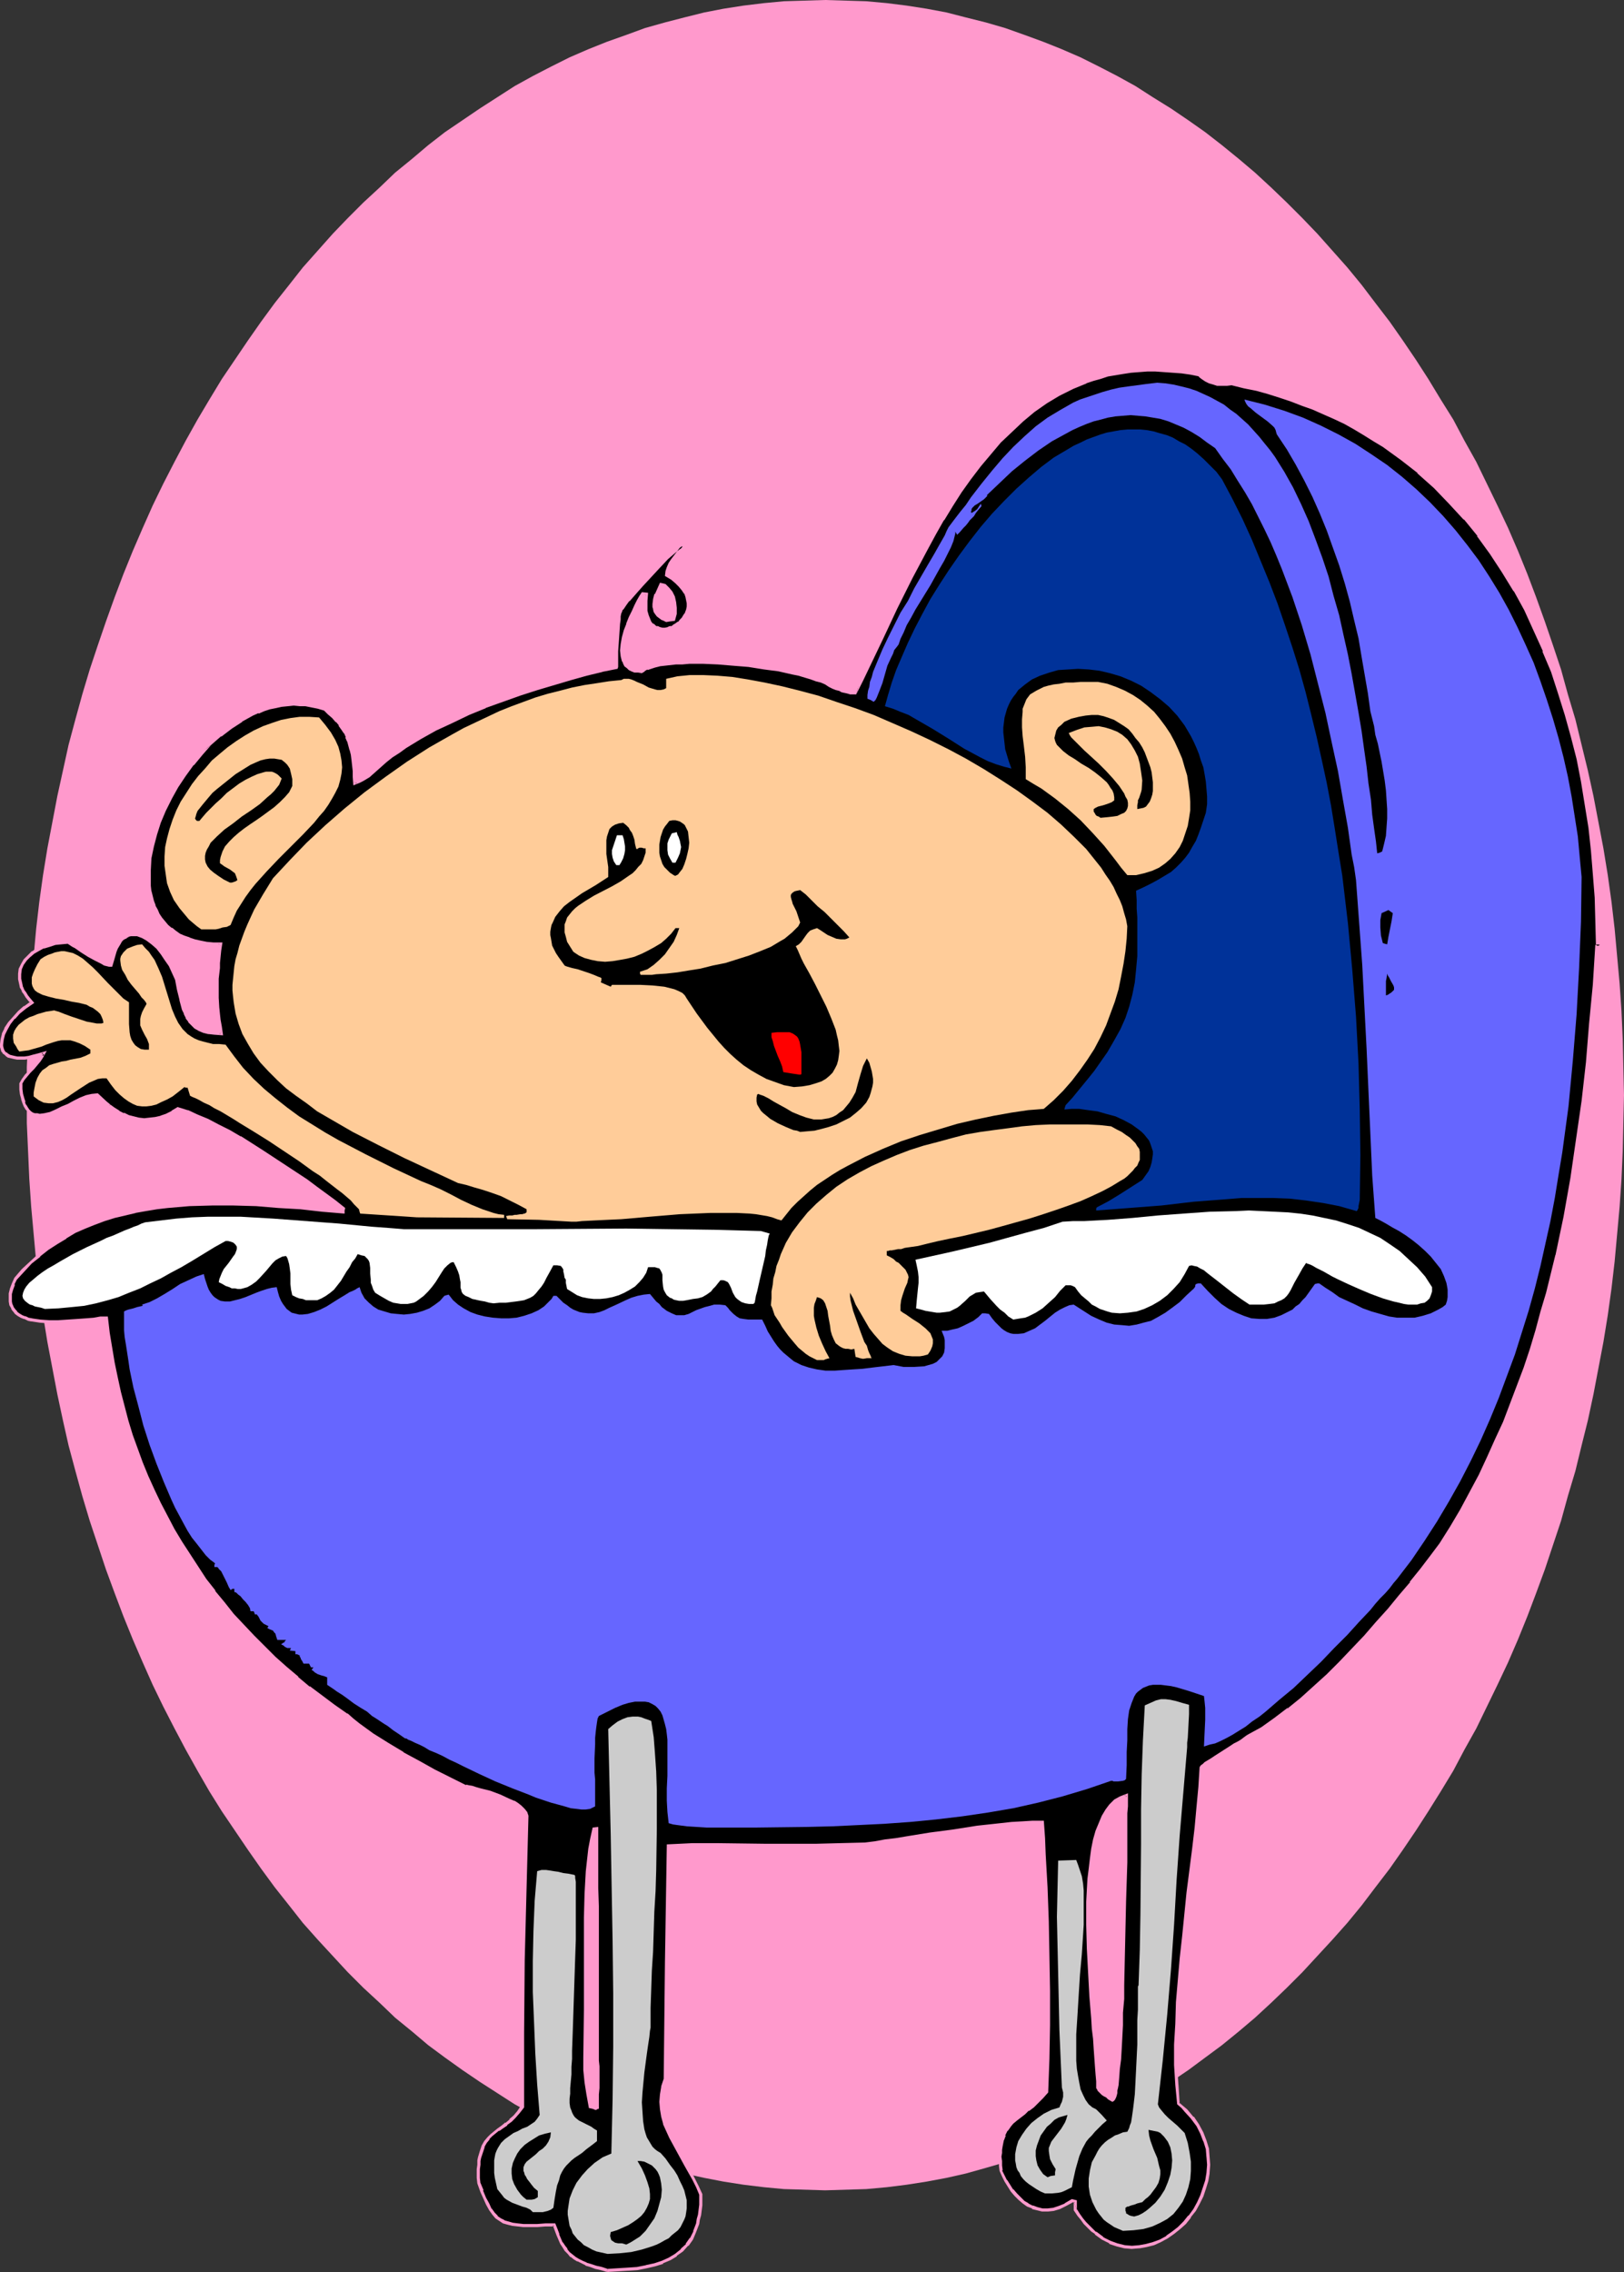 <?xml version="1.0" encoding="UTF-8" standalone="no"?>
<svg
   version="1.0"
   width="111.41mm"
   height="155.839mm"
   id="svg37"
   sodipodi:docname="Baby in Carriage 2.wmf"
   xmlns:inkscape="http://www.inkscape.org/namespaces/inkscape"
   xmlns:sodipodi="http://sodipodi.sourceforge.net/DTD/sodipodi-0.dtd"
   xmlns="http://www.w3.org/2000/svg"
   xmlns:svg="http://www.w3.org/2000/svg">
  <rect width="100%" height="100%" fill="#333333" stroke="none"/>
  <sodipodi:namedview
     id="namedview37"
     pagecolor="#ffffff"
     bordercolor="#000000"
     borderopacity="0.25"
     inkscape:showpageshadow="2"
     inkscape:pageopacity="0.0"
     inkscape:pagecheckerboard="0"
     inkscape:deskcolor="#d1d1d1"
     inkscape:document-units="mm" />
  <defs
     id="defs1">
    <pattern
       id="WMFhbasepattern"
       patternUnits="userSpaceOnUse"
       width="6"
       height="6"
       x="0"
       y="0" />
  </defs>
  <path
     style="fill:#ff99cc;fill-opacity:1;fill-rule:evenodd;stroke:none"
     d="m 213.931,0 5.332,0.162 5.332,0.162 5.332,0.485 5.171,0.646 5.171,0.808 5.171,0.97 5.009,1.293 5.171,1.293 5.009,1.454 5.009,1.778 4.847,1.778 4.847,1.939 4.847,2.101 4.847,2.424 4.686,2.424 4.686,2.585 4.524,2.909 4.686,2.909 4.524,3.07 4.363,3.07 4.363,3.393 4.363,3.555 4.201,3.555 4.201,3.878 4.039,3.878 4.039,4.04 3.878,4.04 3.878,4.363 3.878,4.363 3.716,4.525 3.555,4.686 3.716,4.848 3.393,4.848 3.393,5.009 3.232,5.009 3.232,5.333 3.232,5.171 2.908,5.494 3.07,5.494 2.747,5.656 2.747,5.656 2.747,5.817 2.585,5.979 2.424,5.979 2.262,5.979 2.262,6.302 2.101,6.14 2.101,6.302 1.777,6.464 1.939,6.464 1.616,6.625 1.616,6.625 1.454,6.625 1.293,6.787 1.293,6.787 1.131,6.948 0.969,6.948 0.808,6.948 0.646,7.11 0.646,7.11 0.485,7.11 0.323,7.272 0.162,7.272 0.162,7.272 -0.162,7.272 -0.162,7.272 -0.323,7.272 -0.485,7.11 -0.646,7.11 -0.646,7.11 -0.808,6.948 -0.969,6.948 -1.131,6.948 -1.293,6.787 -1.293,6.787 -1.454,6.787 -1.616,6.464 -1.616,6.625 -1.939,6.464 -1.777,6.464 -2.101,6.302 -2.101,6.302 -2.262,6.14 -2.262,5.979 -2.424,5.979 -2.585,5.979 -2.747,5.817 -2.747,5.656 -2.747,5.656 -3.07,5.494 -2.908,5.494 -3.232,5.332 -3.232,5.171 -3.232,5.009 -3.393,5.009 -3.393,4.848 -3.716,4.848 -3.555,4.686 -3.716,4.525 -3.878,4.363 -3.878,4.201 -3.878,4.201 -4.039,4.04 -4.039,3.878 -4.201,3.878 -4.201,3.555 -4.363,3.555 -4.363,3.232 -4.363,3.232 -4.524,3.07 -4.686,2.909 -4.524,2.909 -4.686,2.585 -4.686,2.424 -4.847,2.262 -4.847,2.262 -4.847,1.939 -4.847,1.939 -5.009,1.616 -5.009,1.454 -5.171,1.454 -5.009,1.131 -5.171,0.97 -5.171,0.808 -5.171,0.646 -5.332,0.485 -5.332,0.162 -5.332,0.162 -5.332,-0.162 -5.332,-0.162 -5.171,-0.485 -5.332,-0.646 -5.171,-0.808 -5.009,-0.97 -5.171,-1.131 -5.009,-1.454 -5.171,-1.454 -4.847,-1.616 -5.009,-1.939 -4.847,-1.939 -4.847,-2.262 -4.847,-2.262 -4.686,-2.424 -4.686,-2.585 -4.524,-2.909 -4.524,-2.909 -4.524,-3.07 -4.524,-3.232 -4.363,-3.232 -4.201,-3.555 -4.363,-3.555 -4.039,-3.878 -4.201,-3.878 -4.039,-4.04 -3.878,-4.201 -3.878,-4.201 -3.878,-4.363 -3.555,-4.525 -3.716,-4.686 -3.555,-4.848 -3.393,-4.848 -3.393,-5.009 -3.393,-5.009 -3.232,-5.171 -3.07,-5.332 -3.07,-5.494 -2.908,-5.494 -2.908,-5.656 -2.747,-5.656 -2.585,-5.817 -2.585,-5.979 -2.424,-5.979 -2.262,-5.979 -2.262,-6.14 -2.101,-6.302 -2.101,-6.302 -1.939,-6.464 -1.777,-6.464 -1.777,-6.625 -1.454,-6.464 -1.454,-6.787 -1.293,-6.787 -1.293,-6.787 -1.131,-6.948 -0.969,-6.948 -0.808,-6.948 -0.646,-7.11 -0.646,-7.11 -0.485,-7.11 -0.323,-7.272 -0.323,-7.272 v -7.272 -7.272 l 0.323,-7.272 0.323,-7.272 0.485,-7.11 0.646,-7.11 0.646,-7.11 0.808,-6.948 0.969,-6.948 1.131,-6.948 1.293,-6.787 1.293,-6.787 1.454,-6.625 1.454,-6.625 1.777,-6.625 1.777,-6.464 1.939,-6.464 2.101,-6.302 2.101,-6.14 2.262,-6.302 2.262,-5.979 2.424,-5.979 2.585,-5.979 2.585,-5.817 2.747,-5.656 2.908,-5.656 2.908,-5.494 3.07,-5.494 3.07,-5.171 3.232,-5.333 3.393,-5.009 3.393,-5.009 3.393,-4.848 3.555,-4.848 3.716,-4.686 3.555,-4.525 3.878,-4.363 3.878,-4.363 3.878,-4.04 4.039,-4.04 4.201,-3.878 4.039,-3.878 4.363,-3.555 4.201,-3.555 4.363,-3.393 4.524,-3.07 4.524,-3.07 4.524,-2.909 4.524,-2.909 4.686,-2.585 4.686,-2.424 4.847,-2.424 4.847,-2.101 4.847,-1.939 5.009,-1.778 4.847,-1.778 5.171,-1.454 5.009,-1.293 5.171,-1.293 5.009,-0.97 5.171,-0.808 5.332,-0.646 5.171,-0.485 5.332,-0.162 z"
     id="path1" />
  <path
     style="fill:#000000;fill-opacity:1;fill-rule:evenodd;stroke:none"
     d="m 154.147,546.501 0.323,0.162 0.162,-0.162 h 0.162 v -0.97 l 0.162,-1.131 v -1.454 -1.616 -5.656 -1.454 -9.857 l -0.162,-2.424 v -8.726 -3.393 -15.674 -4.686 -15.351 h -0.969 l -0.485,2.585 -0.485,2.747 -0.323,2.747 -0.162,2.909 -0.323,5.817 -0.323,6.14 v 6.14 l 0.162,6.14 v 11.635 l -0.162,6.14 -0.162,6.302 0.162,3.232 0.162,3.07 0.485,3.232 0.646,3.232 0.646,0.162 z m 3.393,42.014 -1.616,-0.323 -1.454,-0.485 -1.293,-0.323 -1.131,-0.485 -1.131,-0.485 -0.969,-0.485 -0.969,-0.485 -0.808,-0.646 -0.646,-0.808 -0.646,-0.646 -0.646,-0.97 -0.646,-0.808 -0.485,-1.131 -0.485,-1.131 -0.485,-1.131 -0.485,-1.454 -2.262,0.162 h -2.101 -3.555 -1.454 l -1.293,-0.162 -1.293,-0.323 -1.131,-0.323 -0.808,-0.646 -0.969,-0.646 -0.808,-0.97 -0.808,-0.97 -0.646,-1.454 -0.808,-1.454 -0.808,-1.778 -0.808,-2.101 v -1.454 -2.262 -1.131 l 0.162,-0.97 0.162,-0.97 0.323,-1.454 0.485,-1.293 0.646,-1.131 0.808,-0.97 0.808,-0.808 1.777,-1.454 0.969,-0.808 0.969,-0.808 1.131,-0.808 1.131,-0.97 0.969,-1.293 0.969,-1.293 v -19.068 l 0.323,-18.906 0.323,-18.906 0.485,-18.583 -0.323,-0.808 -0.485,-0.646 -0.646,-0.808 -0.808,-0.646 -1.131,-0.485 -1.131,-0.646 -2.424,-0.97 -2.585,-0.97 -2.585,-0.808 -1.131,-0.323 -0.969,-0.162 -0.969,-0.162 -0.646,-0.162 -3.878,-1.939 -4.201,-2.101 -4.039,-2.262 -4.201,-2.262 -4.039,-2.424 -3.878,-2.424 -3.393,-2.585 -1.777,-1.293 -1.454,-1.293 -3.232,-2.262 -3.393,-2.424 -3.07,-2.424 -3.07,-2.424 -2.908,-2.585 -3.07,-2.585 -2.747,-2.747 -2.747,-2.747 -2.747,-2.909 -2.424,-2.909 -2.585,-2.909 -2.262,-3.07 -2.424,-3.07 -2.101,-3.232 -2.262,-3.07 -1.939,-3.232 -1.939,-3.393 -1.777,-3.393 -1.777,-3.393 -1.777,-3.393 -1.454,-3.555 -1.454,-3.555 -1.293,-3.555 -1.293,-3.717 -1.131,-3.555 -1.131,-3.717 -0.969,-3.717 -0.808,-3.878 -0.808,-3.717 -0.646,-3.878 -0.485,-3.878 -0.485,-3.878 h -0.646 -0.808 l -1.939,0.162 -2.101,0.162 -2.262,0.162 -4.847,0.323 h -2.262 l -2.424,-0.162 -2.101,-0.323 -0.969,-0.162 -0.808,-0.323 -0.808,-0.323 -0.808,-0.485 -0.646,-0.485 -0.646,-0.646 -0.323,-0.646 -0.323,-0.808 -0.162,-0.808 -0.162,-0.97 0.162,-0.97 0.323,-1.293 0.323,-1.293 0.646,-1.293 1.939,-2.262 2.101,-2.101 2.101,-1.778 2.101,-1.778 2.262,-1.454 2.424,-1.454 2.424,-1.454 2.585,-1.131 2.424,-0.97 2.585,-0.97 2.747,-0.808 2.585,-0.808 2.747,-0.646 2.747,-0.485 2.747,-0.323 2.908,-0.485 5.655,-0.485 5.817,-0.162 5.655,0.162 5.817,0.162 5.817,0.323 5.817,0.485 5.494,0.646 5.494,0.485 v -0.646 -0.323 l -2.101,-1.778 -2.424,-1.616 -2.585,-1.939 -2.585,-1.778 -5.494,-3.878 -5.817,-3.717 -5.817,-3.555 -2.747,-1.778 -2.908,-1.454 -2.747,-1.293 -2.747,-1.293 -2.424,-0.97 -2.424,-0.808 -1.454,0.808 -1.616,0.808 -1.454,0.646 -1.454,0.323 -1.454,0.162 h -1.454 l -1.293,-0.162 -1.293,-0.162 -1.454,-0.485 -1.293,-0.485 -1.293,-0.646 -1.131,-0.808 -1.131,-0.808 -1.131,-0.808 -2.101,-2.101 -1.293,0.162 -1.454,0.485 -1.616,0.485 -1.616,0.808 -1.454,0.808 -1.616,0.808 -1.616,0.646 -1.454,0.646 -1.616,0.485 H 10.179 9.533 l -0.646,-0.162 -0.485,-0.162 -0.485,-0.323 -0.485,-0.485 -0.485,-0.646 -0.485,-0.646 -0.323,-0.808 -0.323,-0.97 -0.162,-1.131 -0.162,-1.454 -0.162,-1.454 0.646,-0.97 0.808,-0.97 0.808,-1.131 0.969,-0.97 0.969,-0.97 0.646,-0.808 0.646,-0.97 0.485,-0.97 -1.454,0.485 -1.131,0.323 -1.293,0.162 -1.131,0.162 -0.969,0.162 -0.808,-0.162 H 3.716 l -0.808,-0.162 -0.646,-0.323 -0.485,-0.162 -0.485,-0.485 -0.323,-0.323 -0.323,-0.485 -0.162,-0.485 v -0.485 l -0.162,-0.646 0.162,-1.131 0.485,-1.454 0.485,-1.293 0.969,-1.454 1.131,-1.454 1.454,-1.454 1.454,-1.293 1.777,-1.293 -0.646,-0.808 -0.646,-0.808 -0.485,-0.646 -0.485,-0.808 -0.323,-0.808 -0.323,-0.646 -0.323,-1.454 v -1.454 l 0.323,-1.293 0.485,-1.131 0.808,-1.131 0.808,-0.97 1.131,-0.97 1.293,-0.646 1.454,-0.808 1.454,-0.485 1.616,-0.485 1.616,-0.162 h 1.777 l 0.323,0.162 0.323,0.323 0.646,0.323 0.646,0.323 1.616,1.131 1.616,0.97 1.777,1.131 1.616,0.808 0.808,0.323 0.646,0.323 0.646,0.162 h 0.323 l 0.323,-1.293 0.323,-1.293 0.485,-1.131 0.323,-0.808 0.485,-0.808 0.323,-0.808 0.646,-0.646 0.485,-0.323 0.485,-0.485 0.646,-0.162 0.485,-0.162 0.646,-0.162 h 0.646 l 0.646,0.162 1.293,0.323 1.293,0.808 1.293,0.97 1.293,1.293 1.131,1.293 1.131,1.616 0.969,1.616 0.808,1.778 0.808,1.778 0.646,2.747 0.646,2.585 0.646,2.424 0.323,1.131 0.646,0.97 0.485,0.97 0.808,0.808 0.808,0.808 0.969,0.485 1.131,0.646 1.293,0.323 1.454,0.162 h 1.777 l -0.323,-1.778 -0.162,-1.616 -0.162,-1.616 -0.162,-1.454 -0.162,-2.747 -0.162,-2.585 0.162,-2.585 0.162,-2.585 0.162,-1.454 0.162,-1.454 0.162,-1.616 0.162,-1.616 -1.939,-0.162 -1.616,-0.162 -1.616,-0.162 -1.616,-0.323 -1.454,-0.485 -1.293,-0.646 -1.131,-0.485 -1.131,-0.646 -1.131,-0.808 -0.969,-0.808 -0.808,-0.97 -0.808,-0.97 -0.646,-1.131 -0.646,-1.131 -0.485,-1.131 -0.323,-1.131 -0.323,-1.293 -0.323,-1.293 -0.162,-1.454 -0.162,-1.293 v -2.909 l 0.323,-2.909 0.485,-3.07 0.808,-3.232 1.131,-3.07 1.293,-3.07 1.454,-3.232 1.777,-2.909 1.939,-3.07 2.101,-2.747 2.262,-2.747 2.262,-2.424 2.747,-2.262 2.585,-2.101 2.747,-1.778 2.908,-1.616 1.454,-0.646 1.454,-0.485 1.616,-0.485 1.454,-0.485 1.616,-0.162 1.454,-0.162 1.616,-0.162 h 1.616 l 1.616,0.162 1.616,0.162 1.454,0.485 1.616,0.323 1.293,1.131 0.969,0.97 1.131,1.131 0.808,0.97 0.646,0.97 0.646,0.97 0.485,1.131 0.485,1.131 0.646,2.262 0.162,1.131 0.162,1.454 0.162,1.293 0.162,1.616 v 1.454 l 0.162,1.778 1.131,-0.485 0.969,-0.485 1.616,-0.97 1.293,-1.293 1.454,-1.293 1.616,-1.293 1.616,-1.293 1.616,-1.293 1.777,-1.131 3.878,-2.262 3.878,-2.262 4.363,-2.101 4.201,-1.939 4.524,-1.778 4.524,-1.778 4.524,-1.616 4.363,-1.454 4.524,-1.293 4.201,-1.131 4.201,-1.131 3.878,-0.97 3.716,-0.808 v -0.162 -0.485 l 0.162,-0.646 v -0.808 -0.97 -1.131 l 0.162,-2.262 v -2.424 l 0.162,-2.424 0.162,-1.131 0.162,-0.97 0.162,-0.808 0.162,-0.646 0.162,-0.162 0.323,-0.485 0.646,-0.808 0.969,-1.131 0.969,-1.293 1.131,-1.293 1.293,-1.454 2.747,-2.909 1.293,-1.454 1.293,-1.293 1.293,-1.131 1.131,-1.131 0.969,-0.97 0.808,-0.646 0.485,-0.162 0.485,-0.323 h 0.162 l -0.646,0.808 -1.293,1.939 -0.808,0.808 -0.485,1.131 -0.646,0.97 -0.323,0.97 -0.162,0.97 1.454,0.808 1.293,0.97 0.808,0.97 0.808,0.808 0.646,0.97 0.323,0.97 0.323,0.808 0.162,0.97 -0.162,0.808 -0.162,0.808 -0.162,0.808 -0.485,0.808 -0.485,0.646 -0.485,0.646 -0.646,0.485 -0.646,0.485 -0.646,0.485 -0.646,0.323 -0.808,0.162 -0.808,0.162 h -0.646 l -0.808,-0.162 -0.646,-0.162 -0.646,-0.323 -0.485,-0.485 -0.646,-0.646 -0.485,-0.808 -0.162,-0.97 -0.323,-1.131 -0.162,-1.131 v -1.454 l 0.162,-1.616 -0.969,-0.162 -0.485,0.808 -0.646,0.97 -0.646,1.293 -0.646,1.454 -0.808,1.616 -0.646,1.616 -0.485,1.778 -0.485,1.778 -0.323,1.616 -0.162,1.616 0.162,1.454 v 0.808 l 0.323,0.646 0.162,0.485 0.323,0.646 0.485,0.323 0.485,0.485 0.646,0.323 0.808,0.162 0.808,0.162 h 0.808 l 0.646,-0.323 0.808,-0.485 0.969,-0.323 0.969,-0.162 1.293,-0.323 1.293,-0.162 1.454,-0.162 1.616,-0.162 1.616,-0.162 h 1.777 3.716 l 3.716,0.162 4.039,0.162 4.039,0.485 3.878,0.485 3.878,0.646 3.555,0.646 1.616,0.485 1.616,0.323 1.454,0.485 1.454,0.485 1.293,0.485 1.131,0.485 1.131,0.646 0.808,0.485 0.808,0.162 0.646,0.323 0.485,0.162 0.646,0.162 0.808,0.323 0.646,0.162 0.485,0.162 h 0.323 0.969 l 1.616,-3.555 3.555,-7.272 1.777,-3.717 3.555,-7.595 3.878,-7.756 4.039,-7.756 1.939,-3.717 2.262,-3.717 2.262,-3.555 2.262,-3.555 2.424,-3.393 2.585,-3.393 2.585,-3.232 2.585,-2.909 2.908,-2.909 2.908,-2.585 3.07,-2.585 3.232,-2.262 3.232,-1.939 3.393,-1.778 3.716,-1.454 1.777,-0.646 1.939,-0.646 1.939,-0.485 1.939,-0.485 1.939,-0.323 2.101,-0.162 2.101,-0.323 h 2.101 2.101 2.262 l 2.262,0.162 2.262,0.323 2.424,0.323 2.262,0.485 0.808,0.646 0.808,0.646 0.969,0.485 0.969,0.323 1.131,0.162 1.131,0.162 h 1.293 l 1.293,-0.162 3.232,0.646 3.07,0.808 3.07,0.808 3.07,0.97 2.908,0.97 2.908,0.97 2.908,1.131 2.747,1.131 2.747,1.293 2.585,1.293 2.585,1.454 2.585,1.454 2.424,1.454 2.424,1.616 4.686,3.393 4.363,3.555 4.201,3.717 4.039,4.04 3.716,4.201 3.716,4.363 3.232,4.525 3.232,4.848 2.908,4.848 2.747,5.009 2.424,5.333 2.424,5.333 2.101,5.332 1.939,5.494 1.777,5.656 1.616,5.817 1.293,5.817 1.293,5.817 0.969,5.979 0.808,5.979 0.808,5.979 0.485,5.979 0.323,6.14 0.162,5.979 0.162,6.14 0.808,0.162 -0.485,0.162 -0.323,0.162 -0.808,10.019 -0.808,10.019 -0.969,10.019 -1.131,10.18 -1.293,10.019 -1.616,10.019 -1.777,10.019 -2.101,9.857 -2.424,9.857 -1.293,4.848 -1.454,4.848 -1.454,4.848 -1.616,4.686 -1.616,4.848 -1.777,4.686 -1.939,4.686 -1.939,4.686 -2.262,4.525 -2.101,4.525 -2.424,4.525 -2.424,4.525 -2.585,4.363 -2.747,4.363 -2.424,3.232 -2.585,3.393 -2.747,3.393 -2.747,3.555 -2.908,3.393 -3.07,3.555 -3.07,3.555 -3.232,3.393 -3.232,3.393 -3.232,3.232 -3.393,3.07 -3.393,2.909 -3.393,2.909 -3.393,2.424 -3.555,2.424 -3.393,2.101 -0.485,0.162 -0.646,0.485 -0.646,0.485 -0.969,0.485 -0.969,0.485 -0.969,0.646 -4.039,2.585 -0.969,0.646 -0.808,0.485 -0.646,0.646 -0.646,0.323 -0.323,0.323 -0.323,0.323 -0.323,5.009 -0.485,5.171 -0.485,5.494 -0.646,5.494 -1.293,11.15 -1.293,11.473 -0.485,5.656 -0.646,5.656 -0.323,5.656 -0.323,5.656 -0.162,5.333 v 5.332 l 0.162,5.171 0.485,4.848 0.969,0.97 0.969,0.808 1.616,1.939 1.454,1.939 0.969,1.939 0.969,2.101 0.485,2.101 0.323,1.939 v 2.101 2.101 l -0.485,2.101 -0.485,1.939 -0.808,1.939 -0.808,1.939 -0.969,1.778 -1.293,1.616 -1.293,1.616 -1.454,1.293 -1.454,1.293 -1.616,1.131 -1.777,0.97 -1.777,0.646 -1.777,0.646 -1.939,0.323 h -1.939 l -1.777,-0.162 -1.939,-0.323 -1.939,-0.808 -1.939,-0.97 -1.777,-1.293 -0.969,-0.808 -0.808,-0.808 -0.969,-1.131 -0.808,-0.97 -0.808,-1.131 -0.808,-1.131 -0.162,-2.262 -0.808,-0.162 -1.616,0.97 -1.616,0.646 -1.616,0.485 -1.454,0.162 h -1.293 l -1.293,-0.162 -1.293,-0.485 -1.293,-0.646 -1.131,-0.646 -0.969,-0.97 -0.969,-0.97 -0.969,-1.131 -0.808,-1.131 -0.808,-1.293 -0.646,-1.293 -0.646,-1.293 -0.162,-1.293 v -1.293 -1.131 -0.97 -0.97 l 0.162,-0.808 0.323,-1.616 0.485,-1.293 0.646,-1.293 0.646,-0.97 0.808,-0.97 0.969,-0.808 2.101,-1.616 1.131,-0.97 1.131,-0.808 1.293,-1.131 1.131,-1.293 1.293,-1.293 0.162,-8.564 0.162,-8.726 v -8.888 -9.049 l -0.323,-8.888 -0.323,-8.888 -0.323,-8.564 -0.323,-4.201 -0.162,-4.201 -2.585,0.162 -2.585,0.162 -2.908,0.162 -2.908,0.162 -5.978,0.808 -6.14,0.808 -6.14,0.97 -5.978,0.97 -2.747,0.323 -2.908,0.485 -2.585,0.323 -2.585,0.323 -6.463,0.323 h -6.302 l -12.926,0.162 -12.765,-0.162 h -6.302 l -6.302,0.162 -0.323,30.218 -0.323,30.218 -0.646,2.101 -0.323,1.939 -0.162,1.939 0.162,1.939 0.323,1.778 0.485,1.939 0.646,1.778 0.808,1.778 1.939,3.555 2.101,3.555 1.939,3.717 0.969,1.939 0.808,1.939 v 2.747 l -0.162,1.454 -0.162,1.131 -0.162,1.293 -0.162,1.131 -0.808,1.939 -0.808,1.939 -1.293,1.616 -1.293,1.293 -1.454,1.293 -1.777,0.97 -1.777,0.808 -2.101,0.646 -2.101,0.646 -2.262,0.323 -2.585,0.323 -2.585,0.162 z m 15.188,-427.732 0.969,-0.162 h 0.969 l 0.323,-1.454 v -1.616 l -0.162,-1.293 -0.323,-1.454 -0.485,-1.293 -0.808,-0.97 -0.485,-0.323 -0.485,-0.323 -0.485,-0.323 -0.485,-0.162 -1.131,2.747 -0.485,1.293 -0.162,1.293 v 0.485 l 0.162,0.646 0.162,0.485 0.323,0.646 0.485,0.485 0.485,0.485 0.808,0.485 z m 115.691,383.617 h 0.162 l 0.162,-0.162 0.162,-0.162 0.162,-0.485 0.162,-0.323 v -0.646 l 0.162,-0.646 0.162,-0.808 v -0.808 l 0.162,-1.778 0.323,-2.262 0.162,-2.424 0.162,-2.747 0.162,-3.07 0.162,-3.07 0.162,-3.232 0.162,-3.555 0.162,-3.555 0.162,-7.272 0.162,-7.272 0.162,-7.272 v -3.555 l 0.162,-3.232 v -3.232 -3.07 -2.747 l 0.162,-2.585 v -4.363 -1.778 -2.909 l -1.454,0.646 -1.293,0.808 -1.293,1.131 -0.969,1.454 -0.969,1.454 -0.808,1.939 -0.646,1.939 -0.646,2.262 -0.485,2.262 -0.485,2.585 -0.323,2.585 -0.162,2.747 -0.323,2.747 v 3.07 5.979 6.14 l 0.323,6.14 0.485,5.979 0.323,5.817 0.323,2.747 0.162,2.747 0.323,2.424 0.162,2.424 0.162,2.262 0.162,2.101 v 1.778 l 0.162,1.616 0.162,0.485 0.485,0.485 0.646,0.646 0.485,0.323 0.485,0.323 0.646,0.323 z"
     id="path2" />
  <path
     style="fill:#ff99cc;fill-opacity:1;fill-rule:evenodd;stroke:none"
     d="m 153.985,546.824 v 0 l 0.323,0.162 h 0.323 l 0.162,-0.162 0.485,-0.162 v -1.131 -1.131 -1.454 l 0.162,-1.616 v -5.656 l -0.162,-1.454 v -9.857 -2.424 -8.726 -3.393 -15.674 l -0.162,-4.686 v -15.836 l -1.454,0.162 -0.646,2.909 -0.485,2.585 -0.323,2.909 -0.323,2.909 v 0 l -0.323,5.817 -0.162,6.14 v 6.14 6.14 11.635 l -0.162,12.443 v 3.232 0 l 0.323,3.232 0.485,3.07 0.646,3.555 0.808,0.162 0.485,0.162 0.323,-0.808 -0.646,-0.162 -0.485,-0.162 0.323,0.323 -0.646,-3.07 -0.485,-3.232 -0.323,-3.232 v 0.162 -3.232 l 0.162,-12.443 v -11.635 -6.14 -6.14 l 0.162,-6.14 0.323,-5.817 v 0 l 0.323,-2.909 0.323,-2.747 0.485,-2.585 0.485,-2.585 -0.485,0.323 0.969,-0.162 -0.485,-0.323 v 15.351 l 0.162,4.686 v 15.674 3.393 8.726 2.424 9.857 l 0.162,1.454 v 5.656 l -0.162,1.616 v 1.454 1.131 0.97 l 0.162,-0.485 -0.162,0.162 v 0 h -0.162 l 0.323,0.162 -0.323,-0.162 v -0.162 z"
     id="path3" />
  <path
     style="fill:#ff99cc;fill-opacity:1;fill-rule:evenodd;stroke:none"
     d="m 157.54,588.192 v 0 l -1.454,-0.485 -1.454,-0.323 -1.454,-0.485 -1.131,-0.323 h 0.162 l -1.131,-0.485 -0.969,-0.485 v 0 l -0.808,-0.485 -0.808,-0.646 v 0 l -0.808,-0.646 -0.646,-0.808 h 0.162 l -0.646,-0.808 -0.646,-0.97 v 0.162 l -0.485,-1.131 -0.485,-1.131 0.162,0.162 -0.485,-1.293 -0.646,-1.616 h -2.585 l -2.101,0.162 h -3.555 l -1.454,-0.162 v 0 l -1.293,-0.162 v 0 l -1.131,-0.323 -1.131,-0.323 h 0.162 l -0.969,-0.485 -0.969,-0.646 h 0.162 l -0.808,-0.808 v 0 l -0.808,-1.131 v 0.162 l -0.646,-1.454 -0.808,-1.454 -0.808,-1.939 h 0.162 l -0.808,-1.939 v 0.162 l -0.162,-1.454 v -2.262 l 0.162,-1.131 v 0 -0.97 l 0.162,-0.808 v 0 l 0.485,-1.454 0.485,-1.454 -0.162,0.162 0.646,-1.131 0.808,-0.97 h -0.162 l 0.808,-0.808 v 0 l 1.777,-1.454 v 0.162 l 1.131,-0.808 0.969,-0.646 v -0.162 l 1.131,-0.808 v 0 l 0.969,-0.97 1.131,-1.293 v 0 l 1.131,-1.454 v -19.229 l 0.162,-18.906 0.485,-18.906 0.485,-18.583 -0.323,-0.97 -0.646,-0.808 -0.646,-0.646 -0.162,-0.162 -0.808,-0.646 -0.969,-0.646 h -0.162 l -1.131,-0.485 -2.424,-1.131 v 0 l -2.585,-0.97 -2.585,-0.646 -1.131,-0.323 -0.969,-0.323 v 0 l -0.969,-0.162 v 0 l -0.646,-0.162 v 0.162 l -3.878,-1.939 -4.201,-2.101 -4.039,-2.262 -4.201,-2.262 h 0.162 l -4.039,-2.424 -3.878,-2.424 -3.555,-2.585 -1.616,-1.293 v 0 l -1.454,-1.293 h -0.162 l -3.232,-2.262 -3.232,-2.424 -3.232,-2.424 v 0.162 l -3.07,-2.585 h 0.162 l -3.07,-2.585 -2.908,-2.585 -2.747,-2.747 -2.747,-2.747 -2.747,-2.909 -2.585,-2.747 v 0 l -2.424,-3.07 -2.424,-2.909 h 0.162 l -2.424,-3.07 -2.101,-3.232 -2.101,-3.232 -2.101,-3.232 -1.939,-3.232 v 0 l -1.777,-3.393 -1.777,-3.393 -1.616,-3.393 -1.616,-3.555 -1.454,-3.555 v 0 l -1.293,-3.555 -1.293,-3.555 -1.131,-3.717 -0.969,-3.717 -0.969,-3.717 v 0 l -0.808,-3.717 -0.808,-3.878 -0.646,-3.878 -0.646,-3.878 -0.485,-4.201 h -1.131 -0.808 l -1.777,0.323 -2.101,0.162 -2.262,0.162 -4.847,0.323 v 0 h -2.262 v 0 l -2.262,-0.162 -2.262,-0.323 h 0.162 l -0.969,-0.162 -0.969,-0.485 0.162,0.162 -0.808,-0.323 v 0 l -0.808,-0.485 -0.646,-0.485 h 0.162 l -0.646,-0.646 0.162,0.162 -0.485,-0.646 v 0 l -0.323,-0.808 v 0.162 l -0.162,-0.808 v 0 -0.97 0 -0.97 0 l 0.323,-1.131 0.485,-1.293 H 3.716 l 0.646,-1.293 v 0 l 1.939,-2.101 1.939,-2.101 2.262,-1.778 h -0.162 l 2.262,-1.778 v 0 l 2.262,-1.454 2.424,-1.454 h -0.162 l 2.424,-1.454 2.585,-1.131 2.424,-0.97 v 0 l 2.585,-0.97 2.585,-0.808 2.747,-0.646 2.747,-0.646 h -0.162 l 2.747,-0.485 2.908,-0.485 2.747,-0.323 5.655,-0.485 v 0 l 5.817,-0.162 h 5.655 l 5.817,0.162 5.817,0.485 v 0 l 5.655,0.323 5.655,0.646 5.817,0.485 v -0.97 0.162 l 0.162,-0.646 -2.424,-1.939 -2.424,-1.778 -2.424,-1.778 -2.585,-1.939 -5.655,-3.717 -5.655,-3.717 -5.817,-3.717 h -0.162 l -2.747,-1.616 -2.908,-1.454 -2.747,-1.454 -2.747,-1.131 -2.424,-1.131 h -0.162 l -2.585,-0.808 -1.616,0.97 h 0.162 l -1.616,0.808 -1.454,0.485 h 0.162 l -1.454,0.323 v 0 l -1.454,0.162 v 0 l -1.454,0.162 h 0.162 l -1.454,-0.162 -1.293,-0.323 v 0 l -1.293,-0.323 v 0 l -1.293,-0.646 v 0.162 l -1.293,-0.646 h 0.162 l -1.293,-0.808 -1.131,-0.808 v 0 l -0.485,0.646 1.131,0.808 1.293,0.808 v 0 l 1.293,0.646 v 0 l 1.293,0.646 h 0.162 l 1.293,0.323 v 0 l 1.454,0.323 1.293,0.162 v 0 l 1.454,-0.162 h 0.162 l 1.454,-0.162 v 0 l 1.454,-0.323 v 0 l 1.454,-0.646 1.616,-0.808 v 0 l 1.454,-0.808 h -0.323 l 2.424,0.808 v 0 l 2.424,0.97 2.747,1.293 2.747,1.293 2.747,1.616 2.908,1.616 v 0 l 5.817,3.555 5.655,3.717 5.655,3.878 2.585,1.778 2.585,1.939 2.262,1.616 2.262,1.778 -0.162,-0.485 -0.162,0.485 v 0 0.646 l 0.485,-0.485 -5.494,-0.485 -5.494,-0.646 -5.817,-0.323 v 0 l -5.817,-0.485 -5.817,-0.162 H 54.937 l -5.817,0.162 h -0.162 l -5.655,0.485 -2.747,0.323 -2.747,0.485 -2.908,0.485 v 0 l -2.747,0.646 -2.585,0.646 -2.747,0.808 -2.585,0.97 v 0.162 l -2.585,0.97 -2.424,1.131 -2.424,1.293 v 0 l -2.424,1.454 -2.262,1.616 v 0 l -2.262,1.778 v 0 l -2.101,1.939 -2.101,1.939 -1.939,2.262 -0.646,1.454 v 0 l -0.485,1.293 -0.323,1.293 v 0 1.131 0 0.97 0 l 0.162,0.97 0.485,0.808 v 0.162 l 0.323,0.485 0.162,0.162 0.485,0.646 0.646,0.485 0.808,0.485 v 0 l 0.808,0.323 h 0.162 l 0.969,0.485 0.808,0.162 h 0.162 l 2.101,0.323 2.262,0.162 h 0.162 2.262 0.162 l 4.686,-0.323 2.262,-0.162 2.262,-0.162 1.777,-0.323 h 0.808 v 0 h 0.646 l -0.323,-0.323 0.323,3.878 0.646,3.878 0.646,3.878 0.808,3.878 0.808,3.717 v 0 l 0.969,3.878 0.969,3.555 1.131,3.717 1.293,3.717 1.293,3.555 h 0.162 l 1.454,3.555 1.454,3.555 1.777,3.393 1.616,3.393 1.939,3.393 v 0.162 l 1.939,3.232 1.939,3.232 2.101,3.232 2.262,3.07 2.262,3.07 h 0.162 l 2.262,3.07 2.585,3.07 v 0 l 2.585,2.909 2.585,2.909 2.747,2.747 2.747,2.747 3.07,2.585 2.908,2.585 v 0 l 3.07,2.424 v 0.162 l 3.232,2.424 3.232,2.262 3.232,2.262 v 0 l 1.454,1.293 h 0.162 l 1.616,1.293 3.555,2.585 3.878,2.424 4.039,2.424 v 0 l 4.201,2.424 4.039,2.262 4.201,1.939 3.878,1.939 0.808,0.162 v 0 l 0.969,0.162 h -0.162 l 1.131,0.323 1.131,0.323 2.424,0.646 2.585,0.97 v 0 l 2.424,0.97 1.131,0.646 v 0 l 0.969,0.646 0.969,0.646 -0.162,-0.162 0.646,0.808 v -0.162 l 0.485,0.808 v -0.162 l 0.323,0.808 v -0.162 l -0.485,18.583 -0.485,18.906 -0.162,18.906 v 19.068 -0.323 l -0.969,1.454 v 0 l -0.969,1.131 -1.131,0.97 h 0.162 l -1.131,0.97 v -0.162 l -0.969,0.808 -1.131,0.808 v 0 l -1.777,1.454 v 0 l -0.808,0.808 v 0 l -0.808,0.97 -0.646,1.131 -0.485,1.454 -0.485,1.616 v 0 l -0.162,0.808 v 1.131 0 l -0.162,1.131 v 2.262 l 0.162,1.454 0.808,2.262 v 0 l 0.808,1.778 0.646,1.454 0.808,1.454 v 0 l 0.808,1.131 v 0 l 0.808,0.97 0.969,0.646 0.969,0.646 1.131,0.323 1.293,0.323 v 0 l 1.454,0.162 v 0 l 1.454,0.162 h 3.555 l 2.101,-0.162 h 2.262 l -0.323,-0.323 0.485,1.293 0.485,1.293 v 0 l 0.485,1.131 0.485,1.131 v 0 l 0.646,0.97 0.485,0.808 0.162,0.162 0.646,0.646 0.646,0.808 h 0.162 l 0.808,0.646 0.808,0.485 h 0.162 l 0.969,0.485 0.969,0.485 0.162,0.162 1.131,0.323 1.293,0.485 1.454,0.323 1.616,0.485 z"
     id="path4" />
  <path
     style="fill:#ff99cc;fill-opacity:1;fill-rule:evenodd;stroke:none"
     d="m 28.6,286.339 -0.969,-0.808 -2.262,-2.101 -1.616,0.162 v 0 l -1.454,0.323 -1.616,0.646 v 0 l -1.616,0.808 -1.454,0.808 -1.616,0.646 -1.616,0.808 -1.454,0.646 v 0 l -1.454,0.323 v 0 l -1.293,0.162 h 0.162 L 9.695,288.602 H 9.048 v 0 l -0.485,-0.162 v 0 l -0.485,-0.323 v 0 l -0.485,-0.485 v 0 l -0.323,-0.485 v 0 l -0.485,-0.808 v 0.162 L 6.463,285.693 H 6.625 l -0.323,-0.97 v 0 l -0.323,-1.131 -0.162,-1.293 v -1.454 l -0.162,0.323 0.646,-1.131 0.808,-0.97 v 0 l 0.808,-0.97 0.969,-0.97 0.808,-0.97 v 0 l 0.808,-0.97 v 0 l 0.646,-0.97 v 0 l 0.969,-1.778 -2.262,0.646 -1.293,0.323 v 0 l -1.131,0.323 -1.131,0.162 v 0 H 5.332 4.524 v 0 l -0.808,-0.162 v 0 l -0.646,-0.162 -0.646,-0.162 h 0.162 l -0.646,-0.323 h 0.162 l -0.485,-0.323 v 0.162 l -0.323,-0.485 v 0.162 L 1.131,272.119 v 0.162 l -0.162,-0.485 -0.162,-0.646 v 0.162 -0.646 0.162 l 0.162,-1.293 v 0 l 0.323,-1.293 v 0 l 0.646,-1.293 v 0 l 0.808,-1.454 v 0 l 1.131,-1.454 v 0.162 l 1.293,-1.454 1.616,-1.293 v 0 l 2.101,-1.454 -0.969,-1.131 v 0 L 7.271,258.061 6.786,257.253 6.302,256.607 v 0 l -0.323,-0.808 v 0.162 l -0.162,-0.808 -0.323,-1.454 v 0.162 -1.454 0.162 l 0.162,-1.293 v 0 l 0.485,-1.131 v 0 l 0.808,-1.131 -0.162,0.162 0.969,-0.97 1.131,-0.97 v 0 l 1.131,-0.646 v 0 l 1.454,-0.808 -0.162,0.162 1.616,-0.485 1.454,-0.485 v 0 l 1.616,-0.162 v 0 l 1.777,-0.162 h -0.323 l 0.323,0.162 0.485,0.323 0.485,0.323 0.646,0.323 1.616,1.131 1.777,1.131 1.777,0.97 v 0 l 1.616,0.808 0.808,0.485 v 0 l 1.293,0.323 h 0.808 l 0.485,-1.616 v 0 l 0.323,-1.131 0.323,-1.131 v 0 l 0.323,-0.808 0.485,-0.808 v 0 l 0.485,-0.808 -0.162,0.162 0.485,-0.646 0.646,-0.485 -0.162,0.162 0.646,-0.323 h -0.162 l 0.646,-0.323 h -0.162 l 0.646,-0.162 v 0 h 0.646 -0.162 0.646 v 0 h 0.646 -0.162 l 1.293,0.485 v 0 l 1.131,0.646 1.293,0.97 v 0 l 1.293,1.131 v 0 l 1.131,1.454 v 0 l 0.969,1.454 1.131,1.616 v 0 l 0.808,1.778 0.808,1.778 v 0 l 0.485,2.585 v 0 l 0.646,2.585 v 0.162 l 0.646,2.424 0.485,0.97 v 0.162 l 0.485,0.97 v 0.162 l 0.646,0.808 v 0.162 l 0.808,0.808 0.808,0.808 1.131,0.646 v 0 l 1.131,0.485 1.293,0.323 h 0.162 l 1.454,0.162 v 0 l 2.262,0.162 -0.323,-2.262 -0.323,-1.778 -0.162,-1.454 -0.162,-1.616 v 0.162 l -0.162,-2.747 v -2.585 -2.585 0.162 l 0.323,-2.747 v -1.293 l 0.162,-1.616 0.162,-1.616 0.323,-2.101 h -2.424 0.162 l -1.777,-0.162 -1.616,-0.323 v 0 l -1.454,-0.323 -1.454,-0.485 h 0.162 l -1.454,-0.485 v 0 l -1.131,-0.485 v 0 l -1.131,-0.808 -0.969,-0.808 v 0.162 l -0.969,-0.808 -0.808,-0.97 v 0 l -0.808,-0.97 -0.646,-0.97 v 0 l -0.485,-1.131 -0.646,-1.131 0.162,0.162 -0.485,-1.293 -0.323,-1.293 -0.323,-1.293 v 0.162 l -0.162,-1.454 v -1.454 0.162 -2.909 0.162 l 0.162,-3.07 0.646,-3.07 v 0 l 0.808,-3.07 0.969,-3.07 v 0 l 1.293,-3.07 1.616,-3.232 1.616,-2.909 v 0 l 1.939,-2.909 2.101,-2.909 v 0.162 l 2.262,-2.747 2.262,-2.585 -2.908,2.101 -2.262,2.585 v 0 l -2.101,2.909 -1.939,2.909 v 0.162 l -1.777,2.909 -1.454,3.232 -1.293,3.07 h -0.162 l -0.969,3.232 -0.808,3.07 v 0 l -0.646,3.07 -0.162,3.07 v 0 2.909 0 1.454 l 0.162,1.293 v 0.162 l 0.323,1.293 0.323,1.293 0.485,1.131 v 0 l 0.485,1.293 0.646,0.97 v 0.162 l 0.646,0.97 0.808,0.97 v 0.162 l 0.969,0.808 0.808,0.808 0.162,0.162 0.969,0.808 1.131,0.646 h 0.162 l 1.131,0.646 v 0 l 1.293,0.485 h 0.162 l 1.454,0.485 1.454,0.323 v 0 l 1.616,0.323 1.777,0.162 v 0 h 1.939 l -0.485,-0.485 -0.162,1.778 -0.162,1.616 -0.162,1.454 v 1.454 l -0.323,2.585 v 0 2.585 2.585 l 0.162,2.747 v 0 l 0.162,1.454 0.162,1.616 0.323,1.616 0.323,1.939 0.323,-0.485 -1.777,-0.162 h 0.162 l -1.616,-0.162 h 0.162 l -1.454,-0.323 h 0.162 l -1.131,-0.485 v 0 l -0.969,-0.485 h 0.162 l -0.808,-0.808 -0.808,-0.808 v 0 l -0.485,-0.808 v 0 l -0.485,-0.97 v 0 l -0.485,-1.131 -0.646,-2.424 v 0.162 l -0.646,-2.747 v 0 l -0.485,-2.747 h -0.162 l -0.646,-1.778 -0.969,-1.778 v 0 l -0.969,-1.778 -1.131,-1.454 v 0 l -1.293,-1.454 v 0 l -1.131,-1.293 h -0.162 l -1.293,-0.97 -1.293,-0.808 -1.293,-0.485 H 35.709 35.224 34.416 v 0 h -0.646 l -0.646,0.162 v 0 l -0.646,0.323 v 0 l -0.646,0.323 v 0.162 l -0.485,0.485 -0.646,0.646 -0.485,0.646 v 0.162 l -0.323,0.808 -0.485,0.808 v 0.162 l -0.323,0.97 -0.323,1.293 v 0 l -0.323,1.454 0.323,-0.485 h -0.323 v 0 l -1.131,-0.323 v 0 l -0.646,-0.323 -1.777,-0.808 h 0.162 l -1.777,-1.131 -1.777,-0.97 -1.616,-1.131 -0.646,-0.323 -0.485,-0.485 -0.485,-0.162 -0.485,-0.323 -1.777,0.162 v 0 l -1.777,0.162 v 0 l -1.616,0.323 -1.454,0.646 v 0 l -1.454,0.646 H 9.533 l -1.131,0.808 H 8.241 l -0.969,0.97 -0.969,0.97 -0.162,0.162 -0.646,1.131 -0.646,1.293 -0.162,1.293 v 1.454 l 0.323,1.454 0.162,0.808 0.162,0.162 0.323,0.646 v 0.162 l 0.485,0.646 0.485,0.808 0.646,0.808 v 0 l 0.646,0.808 0.162,-0.646 -1.777,1.293 H 6.14 l -1.454,1.293 -1.293,1.454 v 0 l -1.293,1.454 v 0 l -0.969,1.454 v 0.162 l -0.646,1.293 v 0.162 L 0.162,269.372 0,270.665 v 0.646 0.162 l 0.162,0.485 0.162,0.646 0.323,0.323 v 0.162 l 0.485,0.323 0.485,0.485 v 0 l 0.485,0.323 h 0.162 l 0.646,0.162 0.646,0.162 v 0 l 0.808,0.162 h 0.162 0.808 0.969 0.162 l 0.969,-0.162 1.293,-0.323 v 0 l 1.293,-0.323 1.454,-0.323 -0.485,-0.646 -0.485,0.97 v -0.162 l -0.646,0.97 v 0 l -0.646,0.97 v 0 l -0.969,0.97 -0.808,0.97 -0.969,0.97 v 0 l -0.808,1.131 -0.646,1.131 v 1.616 l 0.162,1.293 0.323,1.131 v 0.162 l 0.323,0.97 v 0 l 0.323,0.808 v 0 l 0.485,0.808 v 0 l 0.485,0.485 v 0.162 l 0.485,0.323 0.646,0.485 0.646,0.323 h 0.646 l 0.646,0.162 1.454,-0.162 1.454,-0.323 0.162,-0.162 1.454,-0.646 1.616,-0.646 1.616,-0.808 1.454,-0.808 1.616,-0.808 v 0.162 l 1.454,-0.646 1.454,-0.323 v 0 l 1.293,-0.162 -0.323,-0.162 2.101,1.939 1.131,0.97 v 0 z"
     id="path5" />
  <path
     style="fill:#ff99cc;fill-opacity:1;fill-rule:evenodd;stroke:none"
     d="m 54.775,193.101 2.585,-2.262 v 0.162 l 2.747,-2.101 2.747,-1.778 h -0.162 l 2.908,-1.616 1.454,-0.646 v 0.162 l 1.454,-0.646 1.454,-0.485 1.616,-0.323 v 0 l 1.454,-0.323 1.616,-0.162 1.454,-0.162 v 0 l 1.616,0.162 v 0 h 1.454 l 1.616,0.323 v 0 l 1.616,0.323 1.616,0.485 -0.162,-0.162 1.131,1.131 1.131,0.97 0.969,1.131 v -0.162 l 0.808,0.97 h -0.162 l 0.808,1.131 0.646,0.97 v -0.162 l 0.485,1.131 h -0.162 l 0.485,1.131 v -0.162 l 0.646,2.424 v -0.162 l 0.323,1.293 0.162,1.293 0.162,1.454 0.162,1.454 v 0 1.454 l 0.162,2.262 1.616,-0.646 0.969,-0.485 1.616,-0.97 1.454,-1.293 1.454,-1.293 1.454,-1.293 v 0 l 1.616,-1.293 1.777,-1.131 1.777,-1.293 3.716,-2.262 v 0 l 4.039,-2.262 4.201,-1.939 4.363,-2.101 4.363,-1.778 h -0.162 l 4.524,-1.616 4.524,-1.616 4.524,-1.454 4.363,-1.293 4.363,-1.293 4.039,-1.131 4.039,-0.97 h -0.162 l 4.039,-0.808 0.162,-0.485 v -0.485 0 -0.646 -0.808 -0.97 -1.131 l 0.162,-2.262 0.162,-2.424 v 0 l 0.162,-2.424 0.162,-1.131 v -0.808 l 0.162,-0.808 v 0 l 0.323,-0.646 -0.162,0.162 0.162,-0.323 0.323,-0.323 v 0 l 0.646,-0.97 0.808,-1.131 v 0.162 l 1.131,-1.293 1.131,-1.293 1.293,-1.454 4.039,-4.363 2.424,-2.585 1.131,-0.97 v 0 l 1.131,-0.97 0.808,-0.646 v 0 l 0.323,-0.162 v 0 l 0.485,-0.323 -0.162,0.162 h 0.162 l -0.323,-0.646 -0.646,0.808 -2.101,2.747 -0.646,0.97 v 0 l -0.485,1.131 v 0 l -0.323,0.97 -0.162,1.293 1.616,0.97 1.131,0.97 v 0 l 0.808,0.808 0.808,0.97 v 0 l 0.646,0.97 v -0.162 l 0.323,0.97 v 0 l 0.162,0.808 v 0 l 0.162,0.808 v 0 0.808 0 l -0.162,0.808 v 0 l -0.323,0.808 0.162,-0.162 -0.485,0.646 -0.485,0.808 v 0 l -0.485,0.485 v 0 l -0.485,0.646 v -0.162 l -0.646,0.485 -0.808,0.485 h 0.162 l -0.646,0.323 v -0.162 l -0.808,0.323 h 0.162 l -0.808,0.162 v 0 h -0.646 v 0 l -0.646,-0.162 v 0 l -0.646,-0.323 v 0.162 l -0.646,-0.323 h 0.162 l -0.646,-0.485 v 0.162 l -0.485,-0.646 v 0 l -0.323,-0.808 v 0 l -0.323,-0.808 -0.323,-1.131 v 0 -1.293 0.162 -1.454 0 l 0.162,-2.101 -1.616,-0.162 -0.646,0.97 v 0 l -0.646,1.131 -0.646,1.293 -0.646,1.454 -0.808,1.616 -0.646,1.616 v 0.162 l -0.646,1.616 -0.485,1.778 v 0 l -0.323,1.778 -0.162,1.616 v 0.162 l 0.162,1.454 0.162,0.646 0.162,0.646 0.162,0.162 0.162,0.485 0.323,0.646 0.646,0.485 0.485,0.485 v 0 l 0.646,0.323 0.808,0.323 h 0.808 0.162 l 0.969,0.162 0.808,-0.485 h -0.162 l 0.808,-0.485 v 0.162 l 0.969,-0.323 0.969,-0.323 1.293,-0.323 h -0.162 l 1.454,-0.162 1.454,-0.162 1.454,-0.162 v 0 h 1.616 l 1.777,-0.162 h 3.716 l 3.716,0.162 v 0 l 3.878,0.323 4.039,0.323 4.039,0.646 3.716,0.485 3.555,0.808 v 0 l 1.616,0.323 1.616,0.485 1.616,0.485 1.293,0.485 1.293,0.323 v 0 l 1.131,0.485 0.969,0.646 v 0 l 0.969,0.485 0.808,0.323 0.646,0.162 v 0 l 0.485,0.162 0.162,0.162 0.485,0.162 0.808,0.162 0.646,0.162 0.485,0.162 v 0 h 0.485 1.131 l 1.131,-4.04 -1.616,3.555 0.323,-0.323 h -0.969 0.162 -0.485 0.162 l -0.485,-0.162 -0.646,-0.162 -0.969,-0.323 h -0.485 0.162 l -0.646,-0.162 V 178.235 l -0.808,-0.162 -0.646,-0.323 v 0.162 l -0.808,-0.485 v 0 l -1.131,-0.646 -1.131,-0.485 v -0.162 l -1.293,-0.323 -1.454,-0.485 -1.454,-0.485 -1.616,-0.485 -1.777,-0.323 v 0 l -3.555,-0.808 -3.878,-0.485 -3.878,-0.646 -4.039,-0.323 -3.878,-0.323 h -0.162 l -3.716,-0.162 h -3.716 l -1.777,0.162 h -1.616 -0.162 l -1.454,0.162 -1.454,0.162 -1.293,0.162 h -0.162 l -1.131,0.323 -1.131,0.323 -0.969,0.323 -0.808,0.485 v 0 l -0.646,0.323 h 0.162 l -0.808,-0.162 v 0 h -0.808 v 0 l -0.646,-0.323 v 0.162 l -0.646,-0.485 h 0.162 l -0.485,-0.323 v 0.162 l -0.485,-0.485 v 0 l -0.323,-0.485 v 0 l -0.162,-0.485 v 0 l -0.162,-0.646 v 0 l -0.162,-0.646 -0.162,-1.454 v 0.162 l 0.162,-1.778 0.323,-1.616 v 0 l 0.485,-1.616 0.646,-1.778 h -0.162 l 0.808,-1.616 0.646,-1.616 0.646,-1.454 0.646,-1.293 0.646,-0.97 v 0 l 0.485,-0.808 -0.323,0.162 0.969,0.162 -0.323,-0.485 -0.162,1.616 v 0.162 1.454 0 1.293 0 l 0.323,1.131 0.323,0.97 0.485,0.808 v 0 l 0.646,0.808 0.646,0.485 0.646,0.323 0.808,0.323 v 0 l 0.646,0.162 h 0.162 0.646 0.162 l 0.646,-0.162 h 0.162 l 0.646,-0.323 h 0.162 l 0.646,-0.323 v 0 l 0.808,-0.485 0.646,-0.485 0.646,-0.485 v -0.162 l 0.485,-0.646 v 0 l 0.485,-0.646 0.485,-0.808 0.323,-0.808 v 0 l 0.162,-0.808 v -0.162 -0.808 l -0.162,-0.97 v -0.162 l -0.162,-0.808 v 0 l -0.485,-0.97 v 0 l -0.646,-0.97 v 0 l -0.808,-0.97 -0.969,-0.97 v 0 l -1.293,-0.97 -1.293,-0.808 0.162,0.323 0.162,-0.97 v 0 l 0.323,-0.97 -0.162,0.162 0.646,-0.97 v 0 l 0.646,-0.97 1.939,-2.747 1.131,-1.454 h -0.969 l -0.646,0.323 -0.485,0.162 v 0 l -0.808,0.808 -1.131,0.808 v 0 l -1.131,1.131 -2.585,2.585 -4.039,4.201 -1.293,1.454 -1.131,1.454 -0.969,1.131 v 0 l -0.969,1.131 -0.646,0.97 v 0 l -0.323,0.323 -0.162,0.323 -0.323,0.808 v 0 l -0.162,0.808 v 0.97 l -0.162,1.131 -0.162,2.262 v 0.162 l -0.162,2.424 -0.162,2.262 v 1.131 0.97 0.808 0 0.485 0.162 0.485 -0.162 l -0.162,0.162 0.323,-0.323 -3.555,0.808 h -0.162 l -3.878,0.97 -4.201,1.131 -4.201,1.293 -4.524,1.293 -4.363,1.454 -4.524,1.616 -4.524,1.616 v 0.162 l -4.524,1.778 -4.201,1.939 -4.363,2.101 -3.878,2.101 h -0.162 l -3.716,2.424 -1.777,1.131 -1.777,1.293 -1.616,1.293 v 0 l -1.616,1.293 -1.454,1.293 -1.293,1.293 h 0.162 l -1.616,0.97 -0.969,0.485 -1.131,0.485 0.646,0.323 -0.162,-1.778 v -1.454 -0.162 l -0.162,-1.454 -0.162,-1.454 -0.162,-1.293 -0.323,-1.131 v -0.162 l -0.646,-2.262 v 0 l -0.323,-1.131 h -0.162 l -0.485,-1.131 v 0 l -0.646,-0.97 -0.646,-1.131 h -0.162 l -0.808,-0.97 v 0 l -0.969,-1.131 -0.969,-0.97 -1.293,-1.131 -1.777,-0.485 -1.616,-0.323 v 0 l -1.616,-0.323 H 77.72 v 0 l -1.616,-0.162 v 0 l -1.616,0.162 -1.616,0.162 -1.454,0.323 v 0 l -1.616,0.323 -1.454,0.485 -1.616,0.646 v 0 l -1.454,0.646 -2.908,1.454 v 0 l -2.747,1.939 -2.747,1.939 v 0.162 l -2.585,2.262 -2.424,2.585 z"
     id="path6" />
  <path
     style="fill:#ff99cc;fill-opacity:1;fill-rule:evenodd;stroke:none"
     d="m 222.01,180.013 1.777,-3.555 5.332,-11.15 3.555,-7.595 3.878,-7.756 4.039,-7.595 2.101,-3.878 2.101,-3.717 v 0.162 l 2.262,-3.717 2.262,-3.555 2.424,-3.393 2.585,-3.393 v 0 l 2.585,-3.07 v 0 l 2.585,-3.07 2.908,-2.747 2.908,-2.747 v 0 l 2.908,-2.424 v 0 l 3.232,-2.262 3.232,-1.939 v 0 l 3.555,-1.778 3.555,-1.454 h -0.162 l 1.939,-0.646 1.777,-0.485 1.939,-0.646 v 0 l 1.939,-0.323 1.939,-0.323 2.101,-0.323 2.101,-0.162 v 0 l 2.101,-0.162 h 2.101 l 2.262,0.162 v 0 l 2.262,0.162 2.262,0.162 2.262,0.323 2.424,0.485 h -0.323 l 0.808,0.646 0.969,0.646 v 0 l 0.969,0.485 1.131,0.323 0.969,0.323 h 0.162 1.131 1.293 l 1.293,-0.162 h -0.162 l 3.232,0.808 v 0 l 3.232,0.646 2.908,0.808 3.07,0.97 2.908,0.97 2.908,1.131 v 0 l 2.747,0.97 v 0 l 2.908,1.293 2.585,1.131 2.747,1.293 2.585,1.454 v 0 l 2.424,1.454 2.585,1.616 2.424,1.454 4.686,3.393 v 0 l 4.363,3.393 h -0.162 l 4.363,3.878 3.878,4.04 3.878,4.201 v -0.162 l 3.555,4.363 h -0.162 l 3.393,4.686 3.07,4.686 3.07,5.009 v -0.162 l 2.747,5.009 2.424,5.333 2.424,5.333 h -0.162 l 2.262,5.333 v 0 l 1.777,5.494 1.777,5.656 1.616,5.817 1.454,5.656 v 0 l 1.131,5.817 0.969,5.979 0.969,5.979 0.646,5.979 0.485,5.979 v 0 l 0.485,6.14 0.162,5.979 0.162,6.302 0.969,0.485 v -0.97 l -0.485,0.323 v 0 l -0.646,0.162 -0.646,10.342 v 0 l -0.969,10.019 -0.808,10.019 -1.131,10.019 -1.454,10.019 -1.454,10.019 -1.777,10.019 -2.101,10.019 v -0.162 l -2.424,9.857 -1.454,4.848 -1.293,4.848 -1.454,4.848 -1.616,4.848 -1.777,4.686 -1.777,4.686 v 0 l -1.777,4.686 -2.101,4.525 -2.101,4.686 -2.101,4.525 -2.424,4.525 -2.424,4.525 v 0 l -2.585,4.363 -2.747,4.363 -2.424,3.232 -2.585,3.393 -2.747,3.393 h 0.162 l -2.908,3.393 -2.908,3.555 v 0 l -3.07,3.393 -3.07,3.555 -3.232,3.393 -3.232,3.393 -3.232,3.232 -3.393,3.07 -3.393,3.07 v 0 l -3.393,2.747 v -0.162 l -3.393,2.585 -3.393,2.424 -3.555,1.939 -0.485,0.323 -0.646,0.485 -0.646,0.485 -0.808,0.485 -0.969,0.485 -0.969,0.646 -4.039,2.585 -0.969,0.646 -0.808,0.485 -0.808,0.485 -0.485,0.485 v 0 l -0.485,0.323 -0.323,0.485 -0.323,5.171 v 0 l -0.485,5.171 -0.485,5.333 -0.646,5.494 -1.454,11.311 -1.131,11.311 -0.646,5.817 -0.485,5.656 -0.485,5.656 v 0 l -0.162,5.656 -0.323,5.333 v 5.332 l 0.323,5.171 v 0 l 0.485,5.009 1.131,0.97 v 0 l 0.808,0.97 1.777,1.939 -0.162,-0.162 1.454,1.939 v 0 l 0.969,1.939 0.808,2.101 v -0.162 l 0.646,2.101 v 0 l 0.162,2.101 v -0.162 l 0.162,2.101 -0.162,2.101 v 0 l -0.323,1.939 v 0 l -0.646,1.939 -0.646,1.939 v 0 l -0.808,1.778 v 0 l -0.969,1.778 -1.293,1.778 v -0.162 l -1.293,1.616 -1.454,1.454 -1.454,1.131 v 0 l -1.616,1.131 h 0.162 l -1.777,0.97 -1.777,0.646 v 0 l -1.777,0.485 v 0 l -1.777,0.323 v 0 l -1.939,0.162 h 0.162 l -1.939,-0.162 v 0 l -1.939,-0.485 -1.777,-0.646 v 0 l -1.939,-0.97 h 0.162 l -1.939,-1.454 v 0.162 l -0.808,-0.808 v 0 l -0.808,-0.808 -0.969,-0.97 v 0 l -0.808,-0.97 v 0 l -0.808,-1.131 v 0 l -0.808,-1.293 v 0.323 l -0.808,-2.262 v 2.262 l 0.969,1.454 v 0 l 0.808,0.97 v 0 l 0.808,1.131 v 0 l 0.969,0.97 0.969,0.97 v 0 l 0.969,0.646 v 0.162 l 1.777,1.293 v 0 l 1.939,0.97 v 0.162 l 1.939,0.646 1.939,0.485 v 0 l 1.939,0.162 v 0 l 1.939,-0.162 h 0.162 l 1.777,-0.323 v 0 l 1.939,-0.485 v 0 l 1.777,-0.808 1.777,-0.97 v 0 l 1.616,-1.131 v 0 l 1.616,-1.293 1.454,-1.293 1.293,-1.616 v -0.162 l 1.293,-1.616 0.969,-1.778 v 0 l 0.969,-1.939 v 0 l 0.646,-1.939 0.646,-2.101 v 0 l 0.323,-1.939 v -0.162 l 0.162,-2.101 -0.162,-2.101 v 0 l -0.162,-2.101 v 0 l -0.646,-2.101 v 0 l -0.808,-2.101 -1.131,-2.101 v 0 l -1.293,-1.939 h -0.162 l -1.616,-1.939 -0.969,-0.808 v 0 l -1.131,-0.97 0.162,0.323 -0.323,-5.009 v 0.162 l -0.323,-5.171 v -5.332 l 0.323,-5.333 0.162,-5.656 v 0.162 l 0.485,-5.656 0.485,-5.656 0.646,-5.817 1.293,-11.311 1.293,-11.311 0.646,-5.494 0.485,-5.333 0.485,-5.171 v -0.162 l 0.323,-5.009 -0.162,0.162 0.323,-0.162 v 0 l 0.323,-0.323 v 0 l 0.485,-0.323 0.808,-0.485 0.808,-0.646 0.808,-0.646 4.039,-2.424 1.131,-0.646 0.969,-0.646 0.808,-0.485 0.646,-0.485 0.646,-0.485 0.485,-0.162 3.555,-2.101 3.393,-2.424 3.393,-2.424 v -0.162 l 3.393,-2.747 h 0.162 l 3.393,-2.909 3.393,-3.07 3.232,-3.393 3.232,-3.232 3.232,-3.393 3.07,-3.555 3.07,-3.555 v 0 l 2.908,-3.555 2.747,-3.393 h 0.162 l 2.585,-3.555 2.585,-3.232 2.424,-3.232 2.747,-4.363 2.585,-4.525 v 0 l 2.424,-4.525 2.424,-4.363 2.101,-4.686 2.262,-4.525 1.939,-4.686 1.939,-4.686 v 0 l 1.777,-4.686 1.777,-4.848 1.616,-4.848 1.454,-4.686 1.293,-4.848 1.454,-4.848 2.424,-9.857 v -0.162 l 2.101,-9.857 1.777,-10.019 1.454,-10.019 1.454,-10.019 1.131,-10.019 0.969,-10.18 0.808,-10.019 v 0 l 0.646,-10.019 -0.162,0.323 0.323,-0.162 v 0.162 l 1.616,-0.646 -2.101,-0.646 0.323,0.485 v -6.14 l -0.162,-5.979 -0.485,-6.14 v 0 l -0.485,-6.14 -0.646,-5.979 -0.969,-5.979 -0.969,-5.979 -1.131,-5.817 v 0 l -1.454,-5.817 -1.616,-5.656 -1.777,-5.656 -1.777,-5.656 v 0 l -2.262,-5.494 v 0 l -2.424,-5.332 -2.424,-5.171 -2.747,-5.009 v 0 l -2.908,-5.009 -3.232,-4.686 -3.232,-4.525 h -0.162 l -3.555,-4.525 v 0 l -3.716,-4.201 -4.039,-3.878 -4.201,-3.878 v 0 l -4.524,-3.555 v 0 l -4.686,-3.393 -2.424,-1.616 -2.424,-1.454 -2.424,-1.454 h -0.162 l -2.585,-1.454 -2.585,-1.293 -2.747,-1.293 -2.747,-1.131 v -0.162 l -2.908,-0.97 v 0 l -2.908,-1.131 -2.908,-0.97 -3.07,-0.97 -3.07,-0.808 -3.232,-0.646 v 0 l -3.232,-0.808 -1.293,0.162 v 0 h -1.293 -1.131 0.162 l -1.131,-0.323 -0.969,-0.323 v 0.162 L 312.818,98.247 h 0.162 l -0.969,-0.646 0.162,0.162 -0.969,-0.808 -2.424,-0.646 -2.424,-0.323 -2.262,-0.162 -2.262,-0.162 v 0 l -2.262,-0.162 h -2.101 l -2.101,0.162 h -0.162 l -2.101,0.162 -1.939,0.323 -2.101,0.323 -1.939,0.323 v 0 l -1.939,0.646 -1.939,0.485 -1.777,0.646 v 0 l -3.716,1.616 -3.393,1.616 v 0 l -3.393,2.101 -3.232,2.262 v 0 l -2.908,2.585 h -0.162 l -2.908,2.585 -2.747,2.909 -2.747,2.909 v 0.162 l -2.585,3.07 v 0 l -2.585,3.393 -2.424,3.393 -2.262,3.555 -2.262,3.717 v 0 l -2.262,3.717 -2.101,3.717 -4.039,7.756 -3.716,7.756 -3.555,7.595 -5.332,10.988 z"
     id="path7" />
  <path
     style="fill:#ff99cc;fill-opacity:1;fill-rule:evenodd;stroke:none"
     d="m 279.209,573.002 v -2.585 l -1.293,-0.323 -1.939,1.131 h 0.162 l -1.616,0.646 v 0 l -1.454,0.485 v 0 l -1.454,0.162 v 0 h -1.293 v 0 l -1.293,-0.323 v 0 l -1.293,-0.485 0.162,0.162 -1.293,-0.646 h 0.162 l -1.131,-0.646 v 0 l -0.969,-0.97 -0.969,-0.97 -0.969,-1.131 v 0.162 l -0.808,-1.293 -0.808,-1.293 v 0.162 l -0.646,-1.293 -0.646,-1.293 h 0.162 l -0.162,-1.293 v 0.162 -1.293 l -0.162,-1.131 0.162,-0.97 v -0.97 0.162 l 0.162,-0.97 0.323,-1.616 v 0.162 l 0.485,-1.293 h -0.162 l 0.646,-1.293 v 0.162 l 0.808,-1.131 -0.162,0.162 0.808,-0.97 0.969,-0.808 v 0 l 2.101,-1.616 v 0 l 0.969,-0.97 v 0.162 l 1.293,-0.97 v 0 l 1.131,-1.131 1.293,-1.293 1.293,-1.454 0.323,-8.726 0.162,-8.726 v -8.888 l -0.162,-9.049 -0.162,-8.888 -0.323,-8.888 -0.485,-8.564 -0.162,-4.201 -0.323,-4.525 h -2.908 l -2.585,0.162 -2.908,0.162 v 0 l -2.908,0.323 -5.978,0.646 -6.14,0.97 -6.14,0.808 -5.978,0.97 -2.908,0.485 -2.747,0.323 -2.585,0.485 -2.585,0.323 v 0 l -6.463,0.162 -6.302,0.162 h -12.926 l -12.765,-0.162 h -6.302 l -6.625,0.323 -0.485,30.541 -0.323,30.218 v 0 l -0.646,1.939 v 0.162 l -0.323,1.939 v 0 l -0.162,1.939 0.162,1.939 v 0 l 0.323,1.939 v 0 l 0.485,1.778 v 0.162 l 0.808,1.778 v 0 l 0.808,1.778 1.939,3.555 v 0 l 1.939,3.555 v 0 l 2.101,3.717 0.969,1.939 0.808,1.939 v -0.162 2.747 0 l -0.162,1.293 -0.162,1.293 -0.323,1.131 -0.162,1.131 v 0 l -0.808,2.101 0.162,-0.162 -0.969,1.939 v -0.162 l -1.131,1.616 h 0.162 l -1.454,1.293 h 0.162 l -1.616,1.293 v 0 l -1.616,0.97 v 0 l -1.777,0.808 v 0 l -1.939,0.646 -2.262,0.485 h 0.162 l -2.424,0.485 -2.424,0.162 v 0 l -2.585,0.162 -2.585,0.162 -0.162,0.808 2.747,-0.162 2.585,-0.162 h 0.162 l 2.424,-0.162 2.424,-0.485 v 0 l 2.101,-0.485 2.101,-0.646 v -0.162 l 1.939,-0.808 v 0 l 1.616,-0.97 v -0.162 l 1.616,-1.131 v 0 l 1.293,-1.454 h 0.162 l 1.131,-1.616 0.808,-1.939 v 0 l 0.808,-2.101 v 0 l 0.162,-1.131 0.323,-1.131 0.162,-1.293 0.162,-1.293 v -0.162 -2.747 l -0.969,-2.101 -0.969,-1.939 -1.939,-3.717 v 0 l -2.101,-3.717 v 0.162 l -1.939,-3.555 -0.808,-1.778 h 0.162 l -0.808,-1.778 v 0 l -0.485,-1.939 v 0.162 l -0.323,-1.778 v 0 l -0.162,-1.939 0.162,-1.939 v 0.162 l 0.323,-2.101 v 0.162 l 0.808,-2.101 0.162,-30.379 0.485,-30.218 -0.485,0.323 6.302,-0.162 h 6.302 l 12.765,0.162 h 12.926 l 6.302,-0.162 6.463,-0.162 v 0 l 2.585,-0.323 2.747,-0.485 2.747,-0.323 2.908,-0.485 5.978,-0.97 6.14,-0.808 6.14,-0.97 5.978,-0.646 2.908,-0.323 h -0.162 l 2.908,-0.162 2.585,-0.162 h 2.585 l -0.485,-0.485 0.323,4.201 0.162,4.201 0.485,8.564 0.323,8.888 0.162,8.888 0.162,9.049 v 8.888 l -0.162,8.726 -0.323,8.564 0.162,-0.323 -1.293,1.454 -1.131,1.131 -1.131,1.131 v 0 l -1.293,0.808 v 0.162 l -0.969,0.808 v 0 l -2.101,1.616 h -0.162 l -0.808,0.808 -0.808,0.97 -0.162,0.162 -0.646,0.97 v 0 l -0.646,1.293 v 0 l -0.646,1.293 -0.162,1.616 -0.162,0.97 v 0 0.97 l -0.162,0.97 0.162,1.131 v 1.293 0 l 0.162,1.293 0.646,1.454 0.646,1.293 v 0 l 0.808,1.293 0.808,1.293 v 0 l 0.969,1.131 0.969,0.97 1.131,0.97 v 0 l 1.131,0.808 v 0 l 1.293,0.485 v 0.162 l 1.293,0.323 v 0 l 1.293,0.323 h 1.454 0.162 l 1.454,-0.162 v 0 l 1.616,-0.485 v 0 l 1.616,-0.808 v 0 l 1.777,-0.97 h -0.323 l 0.808,0.162 -0.323,-0.323 z"
     id="path8" />
  <path
     style="fill:#ff99cc;fill-opacity:1;fill-rule:evenodd;stroke:none"
     d="m 172.728,161.268 0.969,-0.162 1.293,-0.162 0.485,-1.778 v -1.616 0 l -0.162,-1.454 v 0 l -0.323,-1.454 -0.646,-1.293 -0.808,-0.97 -0.485,-0.485 v 0 l -0.485,-0.485 -0.646,-0.162 -0.808,-0.162 -1.293,2.909 h -0.162 l -0.323,1.293 v 0 l -0.162,1.293 v 0.808 l 0.162,0.485 v 0.162 l 0.162,0.646 0.323,0.485 0.485,0.646 0.646,0.485 v 0 l 0.646,0.485 h 0.162 l 0.969,0.485 0.162,-0.808 -0.808,-0.323 v 0 l -0.646,-0.485 v 0 l -0.646,-0.485 h 0.162 l -0.485,-0.485 -0.323,-0.485 0.162,0.162 -0.162,-0.646 v 0.162 l -0.162,-0.646 v 0 -0.485 0 l 0.162,-1.293 v 0.162 l 0.323,-1.293 v 0 l 1.131,-2.585 -0.485,0.162 0.646,0.162 -0.162,-0.162 0.485,0.323 v 0 l 0.485,0.323 h -0.162 l 0.485,0.323 v 0 l 0.646,0.97 v -0.162 l 0.646,1.293 v 0 l 0.323,1.293 v 0 l 0.162,1.454 v -0.162 1.616 -0.162 l -0.485,1.454 0.485,-0.323 -1.131,0.162 -0.808,0.162 h 0.162 z"
     id="path9" />
  <path
     style="fill:#ff99cc;fill-opacity:1;fill-rule:evenodd;stroke:none"
     d="m 288.096,544.724 v 0 l 0.323,0.162 0.323,-0.162 0.323,-0.323 v 0 l 0.323,-0.646 0.162,-0.485 v 0 l 0.162,-0.646 v -0.646 l 0.162,-0.646 0.162,-0.808 0.162,-1.939 0.162,-2.262 v 0 l 0.323,-2.424 0.162,-2.747 0.162,-3.07 0.162,-3.07 v -3.232 l 0.323,-3.555 v -3.555 l 0.485,-21.815 0.323,-10.019 v -3.07 -2.747 -2.585 -4.363 l 0.162,-1.778 v -3.393 l -2.101,0.808 -1.454,0.808 -1.131,1.131 -0.162,0.162 -0.969,1.293 -0.969,1.616 v 0 l -0.808,1.939 v 0 l -0.808,1.939 -0.646,2.262 -0.485,2.424 v 0 l -0.323,2.424 -0.323,2.747 -0.323,2.585 -0.162,2.909 v 0 l -0.162,3.07 v 5.979 l 0.162,6.14 0.323,6.14 0.323,5.979 v 0.162 l 0.485,5.817 0.162,2.747 0.323,2.585 0.162,2.585 0.162,2.262 0.162,2.262 v 0 l 0.162,2.101 0.162,1.778 v 1.778 l 0.323,0.485 v 0.162 l 0.485,0.485 0.646,0.646 0.485,0.323 0.646,0.323 0.485,0.485 0.808,0.485 0.485,-0.646 -0.808,-0.646 -0.646,-0.323 -0.485,-0.323 -0.485,-0.323 h 0.162 l -0.808,-0.646 0.162,0.162 -0.323,-0.485 v 0 l -0.323,-0.485 v 0.162 -1.616 l -0.162,-1.778 -0.162,-2.101 v -0.162 l -0.162,-2.101 -0.162,-2.424 -0.162,-2.585 -0.323,-2.585 -0.162,-2.747 -0.485,-5.817 v 0 l -0.323,-5.979 -0.323,-6.14 -0.162,-6.14 v -5.979 l 0.162,-3.07 v 0.162 l 0.162,-2.909 0.323,-2.747 0.323,-2.585 0.323,-2.424 v 0 l 0.485,-2.424 0.646,-2.101 0.808,-1.939 h -0.162 l 0.808,-1.778 v 0 l 0.969,-1.616 1.131,-1.293 h -0.162 l 1.293,-1.131 h -0.162 l 1.454,-0.808 h -0.162 l 1.454,-0.646 -0.485,-0.323 v 2.909 l -0.162,1.778 v 4.363 2.585 2.747 3.07 l -0.323,10.019 -0.485,21.815 v 3.555 l -0.323,3.555 v 3.232 l -0.162,3.07 -0.162,3.07 -0.323,2.747 -0.162,2.424 v 0 l -0.162,2.101 -0.162,1.939 -0.162,0.808 -0.162,0.808 v 0.646 l -0.162,0.485 v 0 l -0.162,0.485 0.162,-0.162 -0.323,0.646 v 0 l -0.162,0.162 0.323,-0.162 h -0.162 0.162 v 0 0 z"
     id="path10" />
  <path
     style="fill:#cccccc;fill-opacity:1;fill-rule:evenodd;stroke:none"
     d="m 157.54,584.313 -1.454,-0.323 -1.454,-0.323 -1.131,-0.485 -1.131,-0.646 -0.969,-0.485 -0.808,-0.808 -0.808,-0.646 -0.646,-0.808 -0.646,-0.808 -0.323,-0.97 -0.485,-0.97 -0.162,-0.97 -0.162,-0.97 -0.162,-0.97 v -0.97 l 0.162,-1.131 0.323,-2.101 0.808,-2.101 0.969,-1.939 1.454,-1.939 1.454,-1.616 1.777,-1.616 2.101,-1.454 1.131,-0.485 1.131,-0.485 0.323,-13.897 0.162,-13.897 V 516.768 l -0.162,-13.735 -0.485,-27.47 -0.646,-27.309 1.131,-0.97 1.293,-0.97 1.293,-0.646 1.293,-0.485 1.293,-0.162 h 1.454 l 0.808,0.162 0.808,0.323 0.969,0.323 0.808,0.323 0.323,2.101 0.323,2.101 0.323,4.201 0.323,4.686 0.162,4.848 v 5.009 5.171 l -0.162,10.665 -0.162,5.333 -0.323,5.333 -0.162,5.171 -0.162,5.171 -0.323,5.009 -0.162,4.848 -0.162,4.686 v 4.363 0.808 l -0.162,0.808 -0.162,1.616 -0.323,2.101 -0.323,2.262 -0.323,2.424 -0.323,2.424 -0.485,5.171 -0.162,2.585 0.162,2.424 0.162,2.424 0.323,2.101 0.323,1.131 0.323,0.97 0.485,0.808 0.485,0.808 0.485,0.808 0.646,0.646 0.646,0.485 0.808,0.485 1.293,1.454 1.131,1.616 1.131,1.454 0.808,1.293 0.646,1.454 0.646,1.293 0.485,1.131 0.323,1.293 0.323,1.293 v 0.97 1.131 l -0.162,1.131 -0.162,0.97 -0.323,0.808 -0.485,0.97 -0.485,0.97 -0.646,0.808 -0.808,0.646 -0.808,0.646 -0.808,0.808 -0.969,0.485 -1.131,0.646 -0.969,0.485 -1.293,0.485 -2.585,0.808 -2.747,0.646 -3.07,0.323 z"
     id="path11" />
  <path
     style="fill:#000000;fill-opacity:1;fill-rule:evenodd;stroke:none"
     d="m 162.387,581.89 -1.131,-0.323 h -0.969 l -0.808,-0.162 -0.485,-0.323 -0.485,-0.323 -0.162,-0.485 -0.162,-0.646 0.162,-0.97 1.616,-0.485 1.454,-0.646 1.454,-0.646 1.293,-0.808 1.131,-0.808 0.969,-0.808 0.808,-0.97 0.646,-1.131 0.485,-1.131 0.323,-1.131 v -1.293 l -0.162,-1.454 -0.485,-1.616 -0.646,-1.778 -0.808,-1.778 -1.131,-1.939 h 0.808 l 0.969,0.162 1.293,0.646 0.646,0.323 0.485,0.485 0.485,0.485 0.485,0.646 0.323,0.646 0.323,0.808 0.323,1.616 0.162,1.616 -0.162,1.939 -0.485,1.778 -0.485,1.778 -0.808,1.939 -1.131,1.616 -1.131,1.616 -1.454,1.454 -1.777,1.131 -0.808,0.485 z"
     id="path12" />
  <path
     style="fill:#cccccc;fill-opacity:1;fill-rule:evenodd;stroke:none"
     d="m 291.166,578.335 -1.131,-0.485 -1.131,-0.485 -0.969,-0.646 -0.969,-0.646 -0.808,-0.646 -0.646,-0.808 -0.646,-0.808 -0.646,-0.97 -0.485,-0.97 -0.485,-0.97 -0.323,-0.97 -0.323,-0.97 -0.323,-2.101 v -2.101 l 0.323,-2.101 0.485,-2.101 0.969,-1.778 0.485,-0.97 0.485,-0.808 0.646,-0.808 0.808,-0.808 0.808,-0.646 0.808,-0.485 0.969,-0.646 0.969,-0.323 1.131,-0.485 1.131,-0.162 0.162,-0.323 0.323,-0.646 0.162,-0.646 0.323,-0.808 0.162,-0.97 0.162,-1.131 0.162,-1.131 0.162,-1.293 0.323,-2.747 0.162,-3.07 0.162,-3.232 0.323,-6.625 v -3.232 -3.07 l 0.162,-2.747 v -1.131 -1.131 -1.939 -0.808 -0.97 l 0.162,-0.323 0.323,-9.211 0.162,-9.211 0.162,-18.098 v -9.049 l 0.162,-9.049 0.323,-8.888 0.485,-9.049 1.454,-0.646 1.454,-0.646 1.293,-0.323 h 1.131 l 1.293,0.162 1.454,0.323 1.616,0.485 1.777,0.485 v 2.424 l -0.162,3.07 -0.162,3.07 -0.162,1.293 v 1.131 l -0.969,11.473 -0.969,11.473 -0.808,11.635 -0.646,11.473 -0.808,11.635 -0.969,11.635 -1.131,11.635 -1.293,11.635 0.323,0.808 0.646,0.808 0.808,0.97 0.969,0.97 1.131,0.97 1.131,0.97 1.939,1.939 0.808,2.585 0.485,2.585 0.323,2.262 v 2.424 l -0.162,2.101 -0.485,2.101 -0.646,1.939 -0.808,1.778 -1.131,1.616 -1.293,1.616 -1.616,1.293 -1.777,0.97 -2.101,0.97 -2.262,0.646 -1.293,0.162 -1.293,0.162 z"
     id="path13" />
  <path
     style="fill:#000000;fill-opacity:1;fill-rule:evenodd;stroke:none"
     d="m 294.074,574.618 -0.808,-0.162 -0.485,-0.162 -0.485,-0.323 -0.323,-0.162 v -0.323 l -0.162,-0.323 v -0.808 l 0.485,-0.323 h 0.323 l 0.323,-0.162 0.485,-0.162 0.646,-0.162 0.808,-0.323 0.646,-0.162 0.646,-0.162 0.808,-0.808 0.646,-0.485 0.646,-0.646 0.485,-0.646 0.969,-1.293 0.646,-1.131 0.323,-1.131 0.162,-1.131 v -0.97 l -0.323,-1.131 -0.485,-2.101 -0.969,-2.262 -0.808,-2.262 -0.323,-1.293 -0.162,-1.454 0.808,0.162 0.808,0.162 0.808,0.162 0.646,0.323 0.485,0.485 0.485,0.485 0.485,0.646 0.485,0.646 0.646,1.454 0.323,1.616 0.162,1.778 -0.162,1.939 -0.323,1.778 -0.646,1.939 -0.808,1.939 -1.131,1.778 -1.293,1.616 -1.616,1.454 -0.808,0.646 -0.969,0.646 -0.969,0.485 z"
     id="path14" />
  <path
     style="fill:#cccccc;fill-opacity:1;fill-rule:evenodd;stroke:none"
     d="m 138.15,573.487 -0.323,-0.323 -0.323,-0.323 -0.969,-0.485 -1.131,-0.323 -1.293,-0.485 -1.293,-0.485 -1.454,-0.808 -0.646,-0.485 -0.485,-0.646 -0.646,-0.808 -0.646,-0.808 -0.323,-1.454 -0.323,-1.454 -0.162,-1.293 v -1.131 -1.131 -0.97 l 0.162,-0.97 0.162,-0.808 0.323,-0.808 0.323,-0.646 0.808,-1.293 0.969,-0.97 1.131,-0.808 1.131,-0.808 1.131,-0.485 1.131,-0.646 1.293,-0.485 0.969,-0.646 0.969,-0.646 0.646,-0.808 0.646,-0.97 -0.646,-7.918 -0.485,-7.918 -0.323,-8.08 -0.323,-7.918 v -8.08 l 0.162,-7.756 0.323,-7.918 0.646,-7.595 1.131,-0.323 h 1.131 l 1.131,0.162 0.969,0.162 1.131,0.162 0.646,0.162 0.646,0.162 1.293,0.162 1.616,0.323 0.162,0.323 v 0.485 l 0.162,0.97 v 0.97 1.131 1.454 7.11 4.363 l -0.162,4.686 -0.162,4.848 -0.323,9.857 -0.162,4.848 -0.162,4.525 v 2.101 l -0.162,2.101 v 1.939 l -0.162,1.778 -0.162,1.778 v 1.454 l -0.162,1.293 v 1.131 l 0.162,1.131 0.323,0.808 0.162,0.485 0.323,0.646 0.323,0.485 0.323,0.323 0.808,0.646 0.969,0.485 0.969,0.485 1.293,0.646 0.646,0.485 0.808,0.485 v 1.293 1.454 l -0.808,0.646 -0.646,0.485 -1.293,0.97 -1.131,0.97 -0.969,0.646 -0.969,0.646 -0.808,0.646 -0.646,0.646 -0.646,0.646 -0.646,0.808 -0.485,0.808 -0.485,0.97 -0.323,1.293 -0.485,1.293 -0.323,1.616 -0.323,1.939 -0.323,2.262 -0.646,0.485 -0.808,0.323 -0.646,0.162 -0.646,0.162 h -1.131 z"
     id="path15" />
  <path
     style="fill:#000000;fill-opacity:1;fill-rule:evenodd;stroke:none"
     d="m 136.535,570.255 -0.808,-0.646 -0.646,-0.646 -0.969,-1.293 -0.808,-1.454 -0.485,-1.293 -0.162,-1.454 v -1.293 l 0.323,-1.454 0.485,-1.131 0.646,-1.293 0.808,-1.131 1.131,-1.131 1.131,-0.808 1.293,-0.808 1.293,-0.808 1.616,-0.485 1.454,-0.323 -0.162,1.293 -0.485,1.131 -0.646,0.97 -0.808,0.808 -0.969,0.646 -0.808,0.808 -0.808,0.646 -0.808,0.646 -0.808,0.646 -0.485,0.646 -0.323,0.808 v 0.97 l 0.162,0.323 0.162,0.646 0.323,0.485 0.323,0.646 0.646,0.808 0.485,0.646 0.646,0.808 0.969,0.808 v 1.616 l -0.808,0.485 -0.808,0.162 h -0.808 z"
     id="path16" />
  <path
     style="fill:#cccccc;fill-opacity:1;fill-rule:evenodd;stroke:none"
     d="m 270.968,568.639 -1.131,-0.485 -1.131,-0.646 -0.969,-0.646 -0.969,-0.646 -0.808,-0.646 -0.646,-0.646 -0.646,-0.808 -0.323,-0.808 -0.485,-0.646 -0.323,-0.808 -0.162,-0.97 -0.162,-0.808 v -1.616 l 0.323,-1.778 0.485,-1.616 0.969,-1.616 1.131,-1.616 1.293,-1.454 1.616,-1.293 1.616,-1.131 1.939,-0.97 2.101,-0.646 0.323,-0.808 0.323,-0.646 0.162,-0.646 0.162,-0.646 v -1.131 l -0.162,-0.646 -0.162,-0.646 -0.646,-14.866 -0.323,-14.705 -0.323,-14.705 0.162,-7.272 0.162,-7.272 4.686,-0.162 0.485,1.293 0.485,1.454 0.485,1.454 0.323,1.939 0.162,1.778 v 2.101 4.525 2.262 l -0.162,2.585 -0.323,5.009 -0.485,5.333 -0.323,5.171 -0.323,5.332 -0.323,5.009 v 4.686 2.101 l 0.162,2.101 0.323,1.939 0.323,1.778 0.323,1.616 0.646,1.454 0.646,1.293 0.808,1.131 0.969,0.808 0.969,0.485 1.454,1.454 1.293,1.454 -1.131,0.97 -1.131,1.131 -0.808,0.808 -0.808,0.97 -0.808,0.808 -0.646,0.808 -0.969,1.778 -0.808,1.939 -0.323,1.131 -0.323,1.131 -0.323,1.131 -0.323,1.454 -0.323,1.454 -0.323,1.778 -0.969,0.485 -0.969,0.485 -0.808,0.323 -0.808,0.162 -1.616,0.162 z"
     id="path17" />
  <path
     style="fill:#000000;fill-opacity:1;fill-rule:evenodd;stroke:none"
     d="m 271.615,564.438 -1.131,-0.808 -0.808,-1.131 -0.646,-1.131 -0.323,-1.293 -0.162,-1.131 v -1.454 l 0.323,-1.293 0.485,-1.293 0.485,-1.293 0.808,-1.131 0.808,-1.131 0.969,-0.808 0.969,-0.97 1.131,-0.646 1.131,-0.323 1.131,-0.323 -0.323,1.131 -0.323,0.808 -0.485,0.808 -0.485,0.808 -2.101,2.747 -0.485,0.646 -0.323,0.808 -0.323,0.808 v 0.808 l 0.162,1.131 0.162,0.97 0.646,1.293 0.808,1.293 -0.162,0.808 v 0.808 l -1.131,0.162 z"
     id="path18" />
  <path
     style="fill:#6666ff;fill-opacity:1;fill-rule:evenodd;stroke:none"
     d="m 183.231,473.785 -2.585,-0.162 -2.585,-0.162 -2.424,-0.323 -1.131,-0.162 -1.131,-0.323 -0.162,-1.454 -0.162,-1.454 -0.162,-2.909 v -3.232 l 0.162,-3.232 v -3.232 -3.232 -2.909 l -0.162,-1.454 -0.162,-1.293 -0.323,-1.293 -0.323,-1.131 -0.323,-1.131 -0.485,-0.97 -0.646,-0.808 -0.646,-0.646 -0.808,-0.485 -0.969,-0.485 -0.969,-0.162 h -1.293 -1.293 l -1.616,0.323 -1.616,0.485 -1.939,0.808 -1.939,0.97 -2.262,1.131 -0.323,0.646 -0.162,0.97 -0.162,1.131 -0.162,1.293 -0.162,1.616 v 1.616 l -0.162,3.717 v 3.717 l 0.162,1.778 v 3.232 1.454 2.262 l -0.646,0.323 -0.646,0.323 -1.131,0.162 h -1.131 l -1.293,-0.162 -1.454,-0.162 -1.616,-0.485 -1.777,-0.485 -1.777,-0.485 -1.939,-0.646 -1.939,-0.646 -1.939,-0.808 -4.201,-1.616 -4.363,-1.778 -4.201,-1.939 -4.039,-1.939 -1.939,-0.97 -1.777,-0.808 -1.777,-0.97 -1.777,-0.808 -1.616,-0.646 -1.293,-0.808 -1.293,-0.646 -1.131,-0.485 -0.969,-0.485 -0.808,-0.323 -0.485,-0.323 h -0.323 l -1.616,-1.131 -1.454,-0.97 -1.454,-1.131 -0.808,-0.485 -0.969,-0.646 -0.969,-0.646 -1.293,-0.808 -1.293,-1.131 -1.616,-0.97 -1.777,-1.131 -1.939,-1.454 -1.131,-0.808 -1.293,-0.808 -1.131,-0.808 -1.454,-0.97 v -1.131 -0.808 l -0.808,-0.323 -0.646,-0.162 -0.485,-0.162 -0.485,-0.162 -0.808,-0.485 -0.323,-0.323 -0.485,-0.323 0.485,-0.646 h -0.646 l -0.485,-0.97 h -1.454 l -0.323,-0.646 -0.323,-0.485 -0.162,-0.485 -0.162,-0.162 v -0.323 l -0.323,-0.162 -0.323,-0.162 h -0.485 v -0.808 l -1.454,-0.162 0.162,-0.323 0.162,-0.323 h -0.485 -0.485 l -0.323,-0.162 -0.323,-0.162 -0.323,-0.323 -0.646,-0.323 0.485,-0.323 0.162,-0.162 h 0.162 v 0.162 l 0.162,-0.485 0.323,-0.323 h -2.262 l -0.323,-0.97 -0.162,-0.646 -0.323,-0.323 -0.323,-0.485 -0.808,-0.323 -0.646,-0.323 0.162,-0.323 0.162,-0.162 -0.646,-0.323 -0.646,-0.323 -0.808,-0.808 -0.485,-0.97 -0.485,-0.646 h -0.485 l -0.162,-0.485 -0.162,-0.323 h -0.808 l -0.162,-0.808 -0.485,-0.808 -0.646,-0.808 -0.646,-0.646 -0.646,-0.808 -0.646,-0.485 -0.485,-0.485 -0.485,-0.162 v -0.808 h -0.162 -0.323 l -0.485,0.323 -0.485,-0.808 -0.485,-1.131 -0.485,-0.97 -0.485,-0.97 -0.485,-0.97 -0.646,-0.646 -0.162,-0.323 -0.323,-0.162 h -0.323 -0.323 v -0.485 l 0.162,-0.485 -1.293,-0.97 -1.131,-1.131 -1.131,-1.454 -1.131,-1.454 -1.293,-1.616 -1.131,-1.778 -0.969,-1.778 -1.131,-2.101 -1.131,-2.101 -0.969,-2.101 -1.939,-4.525 -1.939,-4.848 -1.777,-4.848 -1.616,-5.009 -1.293,-5.009 -1.293,-4.848 -0.969,-4.686 -0.323,-2.262 -0.323,-2.101 -0.323,-2.101 -0.323,-1.939 -0.162,-1.778 v -1.778 -1.616 -1.454 l 0.646,-0.323 0.485,-0.162 1.293,-0.323 0.969,-0.323 1.454,-0.323 -0.162,-0.323 0.969,-0.323 0.969,-0.323 1.939,-0.97 1.939,-1.131 2.101,-1.293 1.939,-1.293 2.101,-0.97 2.101,-0.97 0.969,-0.323 0.969,-0.323 0.323,1.293 0.323,0.97 0.323,0.97 0.323,0.808 0.485,0.808 0.485,0.646 0.485,0.485 0.485,0.323 0.485,0.323 0.646,0.323 1.131,0.162 h 1.293 l 1.293,-0.323 1.293,-0.323 1.454,-0.485 2.747,-1.131 1.293,-0.485 1.454,-0.485 1.293,-0.323 1.293,-0.162 0.323,1.293 0.323,1.131 0.485,1.131 0.485,0.808 0.485,0.646 0.485,0.646 0.646,0.485 0.646,0.485 0.646,0.162 0.646,0.162 0.646,0.162 h 0.808 l 1.454,-0.162 1.616,-0.485 1.616,-0.646 1.616,-0.808 3.07,-1.939 1.616,-0.97 1.293,-0.808 0.808,-0.323 0.646,-0.323 0.485,-0.323 0.646,-0.323 0.485,1.454 0.808,1.454 1.131,1.131 1.131,0.97 1.293,0.808 1.616,0.485 1.616,0.485 1.616,0.162 1.777,0.162 1.616,-0.162 1.777,-0.323 1.616,-0.485 1.616,-0.646 1.454,-0.97 1.293,-0.97 1.131,-1.293 0.485,-0.162 0.646,-0.162 1.131,1.454 1.293,1.131 1.454,0.97 1.777,0.97 1.777,0.646 1.939,0.485 2.101,0.323 2.101,0.162 h 2.101 l 1.939,-0.162 1.939,-0.485 1.939,-0.646 1.777,-0.808 1.454,-0.97 1.293,-1.293 0.646,-0.646 0.485,-0.808 h 0.808 l 0.969,0.97 0.808,0.808 0.969,0.646 0.808,0.646 0.808,0.485 0.808,0.323 0.808,0.323 0.808,0.162 1.454,0.162 h 1.454 l 1.454,-0.323 1.293,-0.485 1.293,-0.646 1.454,-0.646 2.747,-1.293 1.454,-0.646 1.616,-0.485 1.616,-0.323 1.616,-0.162 0.808,0.97 0.808,0.97 0.808,0.646 0.646,0.808 0.646,0.485 0.646,0.485 0.646,0.323 0.646,0.323 1.131,0.485 h 1.131 0.969 l 1.131,-0.323 1.939,-0.97 2.262,-0.808 1.293,-0.323 1.131,-0.323 h 1.454 l 1.454,0.162 0.646,0.646 0.485,0.646 0.485,0.485 0.485,0.485 0.808,0.646 0.808,0.485 0.969,0.162 1.293,0.162 h 3.555 l 0.808,1.616 0.646,1.454 0.808,1.293 0.808,1.293 0.808,1.131 0.808,0.97 0.808,0.808 0.969,0.808 0.969,0.808 0.808,0.646 0.969,0.485 0.969,0.485 1.939,0.646 2.101,0.485 2.262,0.323 h 2.262 l 2.262,-0.162 2.424,-0.162 2.585,-0.162 2.585,-0.323 2.747,-0.323 2.747,-0.323 2.585,0.485 h 2.747 l 2.585,-0.162 1.131,-0.323 1.131,-0.323 0.969,-0.485 0.808,-0.808 0.646,-0.646 0.485,-0.97 0.162,-1.131 v -1.293 -0.808 l -0.162,-0.808 -0.323,-0.808 -0.323,-0.808 h 1.454 l 1.293,-0.323 1.454,-0.323 1.454,-0.646 1.293,-0.646 1.293,-0.646 1.293,-0.97 0.969,-0.97 h 0.808 l 0.969,0.162 0.808,1.131 0.808,0.97 0.808,0.808 0.808,0.808 0.646,0.485 0.808,0.485 0.808,0.323 0.808,0.162 h 0.646 0.646 l 1.454,-0.162 1.454,-0.646 1.454,-0.646 1.293,-0.97 1.293,-0.97 2.585,-2.101 1.293,-0.808 1.293,-0.646 1.131,-0.485 1.131,-0.162 2.262,1.454 2.262,1.454 2.101,0.97 1.939,0.808 1.939,0.485 2.101,0.162 1.777,0.162 1.939,-0.323 1.777,-0.485 1.939,-0.485 1.777,-0.97 1.939,-1.131 1.777,-1.293 1.939,-1.454 1.777,-1.778 1.939,-1.778 0.323,-0.485 v -0.323 l 0.162,-0.323 h 0.162 l 0.323,-0.162 h 0.323 0.485 l 1.777,1.939 1.777,1.778 1.777,1.616 1.939,1.293 1.939,0.97 1.939,0.808 1.939,0.646 2.101,0.162 h 1.939 l 1.939,-0.323 1.777,-0.646 1.939,-0.97 0.969,-0.485 0.808,-0.808 0.969,-0.646 0.808,-0.97 0.808,-0.808 0.808,-1.131 0.808,-1.131 0.808,-1.131 0.646,-0.162 h 0.485 l 1.616,1.131 1.777,1.131 1.777,1.293 2.101,0.97 2.101,0.97 1.939,0.97 2.262,0.808 2.262,0.646 2.262,0.646 2.101,0.323 h 2.262 2.262 l 2.101,-0.485 2.101,-0.646 0.969,-0.485 0.969,-0.485 1.131,-0.646 0.808,-0.646 0.323,-0.97 0.162,-0.97 v -0.97 -0.97 l -0.162,-0.97 -0.162,-0.808 -0.646,-1.778 -0.808,-1.778 -1.293,-1.616 -1.293,-1.616 -1.454,-1.454 -1.616,-1.454 -1.616,-1.293 -1.777,-1.293 -1.777,-1.131 -1.777,-0.97 -1.616,-0.97 -1.454,-0.808 -1.293,-0.646 -0.808,-10.988 -0.485,-10.988 -0.485,-10.827 -0.485,-10.988 -1.131,-21.815 -0.808,-10.988 -0.808,-10.988 -0.485,-3.393 -0.646,-3.232 -0.969,-6.948 -1.293,-7.272 -1.293,-7.433 -1.616,-7.433 -1.616,-7.595 -1.939,-7.595 -1.939,-7.595 -2.262,-7.595 -2.424,-7.272 -2.747,-7.272 -1.454,-3.555 -1.454,-3.393 -1.616,-3.393 -1.616,-3.232 -1.616,-3.232 -1.777,-3.07 -1.939,-3.07 -1.777,-2.909 -2.101,-2.747 -1.939,-2.747 -2.101,-1.454 -1.939,-1.454 -2.101,-1.293 -2.101,-1.131 -1.939,-0.808 -1.939,-0.808 -2.101,-0.646 -1.939,-0.323 -1.939,-0.323 -1.939,-0.162 -1.939,-0.162 -1.939,0.162 -1.939,0.162 -1.939,0.323 -1.777,0.485 -1.939,0.485 -1.777,0.646 -1.939,0.808 -1.777,0.808 -1.777,0.97 -3.555,1.939 -3.555,2.424 -3.393,2.585 -3.393,2.747 -3.232,3.07 -3.232,3.07 v 0.323 l -0.162,0.162 -0.646,0.646 -1.616,1.131 -0.808,0.485 -0.646,0.646 -0.162,0.323 v 0.323 l -0.162,0.323 0.162,0.323 0.808,-0.485 0.646,-0.485 0.969,-1.454 0.162,0.646 -0.808,0.97 -0.646,0.808 -0.485,0.808 -0.646,0.646 -0.485,0.485 -0.323,0.485 -0.646,0.808 -0.646,0.646 -0.969,1.131 -0.646,0.646 -0.485,-0.808 v 0.485 l -0.162,0.646 -0.323,1.293 -0.646,1.616 -0.808,1.616 -0.969,1.939 -1.131,1.939 -2.424,4.363 -2.585,4.201 -1.293,2.101 -1.131,2.101 -1.131,1.939 -0.808,1.939 -0.808,1.616 -0.485,1.454 -0.485,0.646 -0.646,0.808 -0.323,0.97 -0.485,0.97 -0.969,2.101 -0.646,2.262 -0.646,2.262 -0.808,2.101 -0.323,0.808 -0.323,0.808 -0.323,0.646 -0.485,0.485 -0.808,-0.485 -0.808,-0.323 v -0.97 l 0.162,-1.131 0.323,-0.97 0.162,-1.293 0.485,-1.293 0.323,-1.293 1.131,-2.747 1.293,-3.07 1.454,-3.07 1.616,-3.232 1.616,-3.232 1.939,-3.07 1.616,-3.232 1.777,-3.07 1.777,-3.07 1.616,-2.747 1.454,-2.585 1.293,-2.262 0.485,-1.131 0.485,-0.97 1.454,-1.939 1.616,-2.101 1.454,-1.778 1.293,-1.939 2.747,-3.555 2.747,-3.393 2.747,-3.232 2.747,-2.909 2.908,-2.747 2.908,-2.585 3.07,-2.262 3.232,-1.939 3.393,-1.939 1.777,-0.808 1.939,-0.646 1.939,-0.646 1.939,-0.646 2.262,-0.646 2.101,-0.485 2.262,-0.323 2.424,-0.323 2.424,-0.323 2.747,-0.323 2.101,0.162 2.101,0.323 2.101,0.485 1.939,0.485 1.939,0.646 1.777,0.808 1.777,0.808 1.777,0.97 1.777,0.97 1.616,1.293 1.616,1.131 3.07,2.747 2.908,3.232 1.293,1.616 1.454,1.778 1.293,1.778 2.424,3.878 2.262,4.04 2.101,4.363 1.939,4.363 1.777,4.686 1.777,4.848 1.616,4.848 1.293,5.009 1.454,5.009 1.131,5.171 1.131,5.009 0.969,5.009 1.777,10.019 0.808,4.848 0.646,4.686 0.323,2.262 0.323,2.262 0.485,4.363 0.646,4.201 0.323,3.878 0.485,3.555 0.485,3.393 0.323,3.07 0.646,-0.162 0.646,-0.323 0.485,-1.939 0.485,-2.101 0.162,-2.262 0.162,-2.262 v -2.424 l -0.162,-2.424 -0.162,-2.424 -0.323,-2.585 -0.808,-4.848 -0.969,-4.686 -0.646,-2.262 -0.323,-2.262 -0.485,-1.939 -0.485,-1.939 -0.646,-4.686 -0.808,-4.686 -0.808,-4.686 -0.808,-4.848 -1.131,-4.686 -1.131,-4.848 -1.293,-4.686 -1.454,-4.686 -1.616,-4.525 -1.616,-4.525 -1.777,-4.363 -1.939,-4.363 -2.101,-4.201 -2.262,-4.201 -2.262,-3.878 -2.585,-3.878 -0.162,-0.485 -0.162,-0.646 -0.323,-0.646 -0.485,-0.485 -1.293,-1.131 -3.07,-2.262 -1.293,-1.131 -0.646,-0.485 -0.485,-0.646 -0.323,-0.646 -0.162,-0.485 5.171,1.293 5.171,1.616 4.847,1.778 4.686,2.101 4.524,2.262 4.363,2.424 4.201,2.747 4.039,2.747 3.878,3.07 3.716,3.232 3.555,3.393 3.393,3.555 3.232,3.717 3.07,3.878 2.908,3.878 2.747,4.201 2.585,4.201 2.424,4.363 2.262,4.525 2.101,4.525 2.101,4.686 1.777,4.848 1.616,4.686 1.616,5.009 1.454,5.009 1.293,5.009 1.131,5.009 0.969,5.171 0.808,5.171 0.808,5.171 0.485,5.333 0.485,5.171 -0.162,11.635 -0.485,11.958 -0.646,11.958 -0.969,11.958 -1.131,11.958 -0.808,5.979 -0.808,5.979 -0.969,5.817 -0.969,5.979 -1.131,5.979 -1.293,5.817 -1.293,5.817 -1.454,5.817 -1.616,5.817 -1.777,5.656 -1.777,5.656 -2.101,5.656 -2.101,5.656 -2.262,5.494 -2.424,5.494 -2.585,5.333 -2.747,5.333 -2.908,5.171 -3.07,5.171 -3.232,5.009 -3.393,5.009 -3.716,4.848 -0.969,1.131 -0.969,1.293 -1.131,1.293 -1.293,1.293 -1.293,1.454 -1.293,1.616 -2.908,3.07 -3.07,3.393 -3.393,3.393 -3.393,3.555 -3.555,3.393 -3.555,3.393 -3.716,3.07 -3.555,3.07 -1.616,1.293 -1.939,1.293 -1.616,1.293 -3.393,2.101 -1.454,0.808 -1.616,0.808 -1.454,0.646 -1.454,0.323 -1.454,0.485 0.162,-3.555 0.162,-3.393 v -3.07 l -0.162,-1.616 -0.162,-1.454 -1.939,-0.646 -1.939,-0.646 -1.616,-0.485 -1.616,-0.485 -1.454,-0.323 -1.293,-0.162 -1.293,-0.162 h -1.131 -0.969 l -0.969,0.162 -0.808,0.323 -0.808,0.323 -0.646,0.485 -0.646,0.485 -0.485,0.485 -0.485,0.808 -0.323,0.808 -0.323,0.808 -0.323,0.97 -0.323,0.97 -0.162,1.131 -0.162,1.131 -0.162,2.585 v 2.909 l -0.162,3.07 v 3.393 l -0.162,3.555 -0.323,0.323 -0.485,0.162 -1.293,0.162 h -1.131 l -0.323,-0.162 h -0.323 l -6.14,2.101 -6.463,1.939 -6.302,1.616 -6.463,1.454 -6.625,1.131 -6.625,0.97 -6.786,0.808 -6.625,0.646 -6.786,0.485 -6.625,0.323 -6.786,0.323 -6.625,0.162 -13.249,0.162 z"
     id="path19" />
  <path
     style="fill:#ffcc99;fill-opacity:1;fill-rule:evenodd;stroke:none"
     d="m 211.83,352.592 -0.969,-0.485 -0.969,-0.485 -0.969,-0.646 -0.969,-0.808 -0.969,-0.808 -0.969,-1.131 -1.616,-1.939 -1.616,-2.262 -0.646,-1.131 -0.646,-0.97 -0.646,-0.97 -0.323,-0.97 -0.323,-0.97 -0.323,-0.646 0.162,-1.778 v -1.778 l 0.323,-1.778 0.162,-1.616 0.485,-1.616 0.323,-1.616 0.646,-1.616 0.485,-1.454 1.293,-2.909 1.616,-2.747 1.939,-2.585 2.101,-2.585 2.262,-2.262 2.585,-2.262 2.585,-2.101 2.908,-1.939 3.07,-1.778 3.07,-1.616 3.232,-1.454 3.393,-1.454 3.393,-1.293 3.555,-1.131 3.716,-0.97 3.555,-0.97 3.716,-0.97 3.716,-0.646 3.555,-0.485 3.716,-0.485 3.555,-0.485 3.555,-0.323 3.555,-0.162 h 3.393 3.393 3.232 l 3.07,0.162 2.908,0.323 1.454,0.808 1.293,0.646 1.131,0.808 0.969,0.646 0.808,0.808 0.646,0.646 0.485,0.808 0.485,0.646 0.162,0.808 v 0.646 0.646 0.808 l -0.323,0.646 -0.323,0.808 -0.646,0.646 -0.485,0.646 -0.646,0.646 -0.808,0.808 -0.808,0.646 -1.131,0.646 -2.101,1.293 -2.424,1.293 -2.747,1.293 -2.908,1.293 -3.07,1.131 -3.232,1.131 -3.393,1.131 -3.555,1.131 -6.948,1.939 -3.555,0.97 -3.393,0.808 -3.393,0.808 -3.232,0.646 -3.07,0.646 -2.747,0.646 -2.585,0.646 -2.262,0.323 -1.131,0.162 -0.969,0.323 h -0.808 l -0.808,0.162 -0.808,0.162 h -0.485 l -0.485,0.162 h -0.323 v 0.485 0.646 l 0.969,0.485 0.808,0.485 0.646,0.646 0.646,0.323 0.969,0.97 0.808,0.808 0.323,0.646 0.323,0.646 0.162,0.646 -0.162,0.646 -0.162,0.808 -0.646,1.454 -0.323,0.97 -0.323,0.97 -0.323,1.131 -0.162,1.293 v 1.454 l 0.646,0.485 0.808,0.485 1.616,1.131 1.777,1.131 1.616,1.293 0.646,0.646 0.646,0.646 0.323,0.808 0.323,0.808 v 0.97 l -0.162,0.808 -0.485,1.131 -0.646,0.97 -1.131,0.323 -0.969,0.162 h -0.969 -0.969 l -1.777,-0.162 -1.616,-0.485 -1.616,-0.646 -1.454,-0.97 -1.293,-0.97 -1.131,-1.293 -1.131,-1.293 -1.131,-1.454 -1.777,-3.07 -1.777,-3.07 -0.646,-1.616 -0.808,-1.454 v 0.97 l 0.162,1.131 0.323,1.293 0.323,1.293 0.969,2.747 0.969,2.747 0.969,2.585 0.646,0.97 0.323,1.131 0.323,0.808 0.323,0.646 0.162,0.485 0.162,0.162 h -0.808 -0.485 l -0.969,0.162 -0.808,-0.162 -0.485,-0.162 -0.646,-0.162 -0.162,-0.97 -0.162,-1.131 -0.808,0.162 -0.808,-0.162 h -0.646 l -0.646,-0.162 -0.646,-0.323 -0.485,-0.323 -0.808,-0.646 -0.485,-0.97 -0.485,-1.131 -0.323,-1.131 -0.162,-1.293 -0.485,-2.585 -0.162,-1.293 -0.323,-0.97 -0.323,-0.97 -0.485,-0.808 -0.646,-0.485 -0.485,-0.162 -0.485,-0.162 -0.323,0.97 -0.323,0.808 -0.162,0.97 v 0.97 1.131 l 0.162,0.97 0.485,2.101 0.646,2.101 0.808,1.939 0.969,2.101 0.969,1.778 -0.646,0.162 -0.485,0.162 -0.323,0.162 z"
     id="path20" />
  <path
     style="fill:#ffffff;fill-opacity:1;fill-rule:evenodd;stroke:none"
     d="m 262.728,342.088 -1.293,-0.808 -0.969,-0.97 -1.131,-0.808 -0.969,-0.97 -1.616,-1.778 -1.616,-1.939 -1.131,0.162 -0.969,0.162 -0.808,0.485 -0.808,0.485 -1.131,1.131 -1.454,1.293 -0.646,0.485 -0.969,0.485 -0.969,0.485 -1.131,0.162 -1.454,0.162 h -0.808 l -0.969,-0.162 -0.969,-0.162 -0.969,-0.162 -1.131,-0.323 -1.293,-0.323 0.162,-1.939 0.162,-1.616 0.162,-1.616 0.162,-1.454 v -1.454 l -0.162,-1.454 -0.323,-1.616 -0.323,-1.454 9.533,-2.101 9.533,-2.262 4.686,-1.293 4.686,-1.293 4.847,-1.293 4.847,-1.616 2.747,-0.162 h 2.908 l 3.07,-0.162 3.07,-0.162 6.302,-0.485 6.625,-0.646 6.625,-0.485 6.786,-0.485 6.786,-0.162 3.393,-0.162 3.393,0.162 3.393,0.162 3.232,0.162 3.232,0.323 3.232,0.485 3.07,0.646 3.07,0.646 3.07,0.97 2.908,0.97 2.747,1.293 2.747,1.293 2.424,1.616 2.585,1.778 2.262,2.101 2.262,2.101 2.101,2.424 1.777,2.747 v 1.131 l -0.323,0.97 -0.323,0.808 -0.646,0.646 -0.646,0.485 -0.969,0.162 -0.969,0.323 h -0.969 -1.293 l -1.131,-0.162 -1.293,-0.323 -1.454,-0.323 -2.747,-0.808 -3.07,-1.131 -3.07,-1.293 -2.908,-1.293 -2.747,-1.293 -1.293,-0.646 -1.131,-0.646 -1.131,-0.646 -0.969,-0.485 -0.969,-0.485 -0.808,-0.485 -0.646,-0.323 -0.485,-0.162 -0.485,-0.162 -0.162,-0.162 -0.969,1.454 -0.808,1.454 -0.646,1.131 -0.646,1.131 -0.485,0.97 -0.485,0.97 -0.485,0.808 -0.485,0.646 -0.646,0.646 -0.808,0.485 -0.808,0.323 -0.969,0.485 -1.293,0.162 -1.454,0.162 h -1.616 -2.101 l -0.969,-0.646 -0.969,-0.646 -2.262,-1.616 -2.262,-1.778 -2.262,-1.778 -2.101,-1.616 -0.969,-0.808 -0.969,-0.485 -0.808,-0.485 -0.808,-0.162 -0.646,-0.162 -0.646,0.162 -1.131,2.101 -1.293,2.101 -1.616,1.778 -1.616,1.616 -1.939,1.454 -1.939,1.131 -2.101,0.97 -1.939,0.646 -2.262,0.323 -2.101,0.162 -2.101,-0.162 -1.131,-0.323 -0.969,-0.323 -0.969,-0.323 -1.131,-0.646 -0.969,-0.485 -0.808,-0.808 -0.969,-0.808 -0.969,-0.808 -0.808,-0.97 -0.808,-1.131 -0.323,-0.162 -0.323,-0.162 -0.485,-0.162 h -0.485 -0.323 -0.485 l -1.454,1.454 -1.293,1.616 -1.616,1.454 -1.616,1.454 -1.777,1.131 -1.939,0.97 -0.808,0.323 -1.131,0.162 -0.969,0.162 z"
     id="path21" />
  <path
     style="fill:#ffffff;fill-opacity:1;fill-rule:evenodd;stroke:none"
     d="m 11.634,339.341 -0.969,-0.323 -0.808,-0.162 -0.808,-0.162 -0.646,-0.323 -0.646,-0.162 -0.485,-0.323 -0.808,-0.646 -0.485,-0.646 -0.162,-0.646 0.162,-0.808 0.323,-0.808 0.485,-0.808 0.808,-0.97 0.969,-0.808 1.131,-0.97 1.293,-0.97 1.454,-0.97 1.454,-0.808 1.616,-0.97 3.393,-1.939 3.555,-1.778 3.555,-1.616 1.616,-0.808 1.777,-0.646 1.454,-0.646 1.454,-0.646 1.293,-0.485 1.131,-0.485 0.969,-0.323 0.969,-0.485 0.485,-0.162 0.485,-0.162 4.039,-0.485 4.039,-0.485 4.039,-0.323 4.201,-0.162 h 4.201 4.201 l 8.402,0.485 8.564,0.646 8.564,0.646 8.402,0.808 4.363,0.323 4.039,0.323 h 11.472 11.472 11.472 l 23.267,-0.162 11.634,0.162 11.634,0.162 11.634,0.323 1.131,0.323 1.131,0.323 v 0.162 l -0.162,0.162 -0.162,0.646 -0.162,0.808 -0.162,1.131 -0.323,1.454 -0.162,1.454 -1.454,6.302 -0.323,1.454 -0.323,1.454 -0.323,1.131 -0.162,0.97 -0.162,0.808 -0.162,0.162 -0.162,0.162 h -1.131 l -0.969,-0.162 -0.969,-0.323 -0.485,-0.323 -0.646,-0.485 -0.485,-0.485 -0.646,-1.131 -0.485,-1.293 -0.485,-0.97 -0.323,-0.485 -0.646,-0.323 -0.485,-0.162 h -0.808 l -0.646,0.808 -0.646,0.808 -0.646,0.646 -0.485,0.646 -1.131,0.808 -1.131,0.646 -1.131,0.323 -1.293,0.162 -1.616,0.323 -0.969,0.162 h -0.969 l -0.808,-0.162 -0.646,-0.162 -0.485,-0.323 -0.485,-0.162 -0.808,-0.646 -0.485,-0.808 -0.323,-0.646 -0.162,-0.808 -0.162,-1.616 v -1.454 l -0.162,-0.485 -0.323,-0.646 -0.323,-0.485 -0.646,-0.162 -0.485,-0.162 h -0.485 -0.646 -0.646 l -0.485,1.454 -0.808,1.293 -0.969,1.131 -1.131,1.131 -1.293,0.808 -1.454,0.808 -1.454,0.646 -1.616,0.485 -1.616,0.323 -1.616,0.162 h -1.616 l -1.454,-0.162 -1.616,-0.323 -1.293,-0.485 -1.293,-0.808 -1.293,-0.808 -0.162,-0.808 -0.162,-0.808 v -0.808 l -0.323,-0.485 -0.162,-0.97 -0.162,-0.646 v -0.485 l -0.162,-0.323 -0.485,-0.646 -0.969,-0.162 h -0.969 l -0.969,1.778 -0.808,1.454 -0.646,1.293 -0.646,0.97 -0.808,0.97 -0.646,0.808 -0.646,0.646 -0.808,0.485 -0.808,0.323 -0.808,0.323 -0.969,0.162 -1.131,0.162 -1.293,0.162 -1.293,0.162 h -1.616 l -1.616,0.162 -1.131,-0.162 -1.131,-0.323 -0.969,-0.162 -0.808,-0.162 -0.646,-0.162 -0.808,-0.162 -0.969,-0.485 -0.808,-0.323 -0.646,-0.485 -0.323,-0.485 -0.162,-0.646 -0.162,-0.485 v -1.454 l -0.162,-0.808 -0.162,-0.97 -0.323,-0.97 -0.485,-1.131 -0.646,-1.293 h -0.323 l -0.485,0.162 -0.808,0.646 -0.808,0.808 -0.646,0.97 -0.808,1.293 -0.808,1.293 -0.969,1.293 -0.969,1.131 -1.131,1.131 -1.293,0.97 -0.646,0.485 -0.646,0.323 -0.808,0.162 -0.808,0.162 h -0.808 -0.969 l -0.969,-0.162 -0.969,-0.162 -1.131,-0.485 -1.131,-0.646 -1.131,-0.646 -1.293,-0.808 -0.485,-0.808 -0.323,-0.97 -0.323,-0.808 v -0.808 L 95.978,330.131 v -1.454 l -0.162,-1.293 -0.162,-0.485 -0.323,-0.485 -0.323,-0.323 -0.485,-0.485 -0.808,-0.162 -0.969,-0.323 -0.646,1.131 -0.808,0.97 -0.646,1.293 -0.808,1.131 -1.454,2.424 -1.777,2.262 -0.969,0.808 -1.131,0.808 -1.131,0.646 -1.131,0.485 H 80.79 79.982 79.335 l -0.808,-0.323 -0.969,-0.162 -0.808,-0.323 -0.969,-0.485 -0.323,-1.454 -0.162,-1.454 v -2.747 l -0.162,-1.293 -0.162,-1.131 -0.323,-1.131 -0.162,-0.485 -0.323,-0.485 -0.969,0.162 -0.969,0.485 -0.808,0.485 -0.808,0.808 -0.808,0.97 -0.808,0.97 -1.777,1.939 -0.808,0.808 -1.131,0.808 -1.131,0.646 -1.131,0.323 -0.646,0.162 H 61.723 l -0.808,-0.162 h -0.808 l -0.646,-0.323 -0.969,-0.323 -0.808,-0.485 -0.969,-0.485 0.162,-0.808 0.323,-0.808 0.323,-0.808 0.485,-0.97 1.293,-1.616 1.131,-1.616 0.485,-0.646 0.323,-0.808 0.162,-0.485 v -0.646 l -0.323,-0.485 -0.485,-0.485 -0.323,-0.162 -0.485,-0.162 -0.646,-0.162 h -0.646 l -2.908,1.616 -2.908,1.778 -2.908,1.778 -2.747,1.616 -2.747,1.454 -2.585,1.454 -2.747,1.293 -2.585,1.293 -2.908,1.131 -2.747,1.131 -2.747,0.808 -3.07,0.808 -3.07,0.646 -3.232,0.323 -3.393,0.323 z"
     id="path22" />
  <path
     style="fill:#ffcc99;fill-opacity:1;fill-rule:evenodd;stroke:none"
     d="m 148.168,316.719 -8.402,-0.485 -8.241,-0.162 -0.323,-0.808 0.808,-0.162 h 0.808 l 0.646,-0.162 h 0.485 l 0.969,-0.162 h 0.485 l 0.485,-0.162 h 0.162 l 0.485,-0.323 v -0.808 l -2.101,-1.131 -2.262,-1.131 -2.262,-1.131 -2.262,-0.808 -2.424,-0.808 -2.262,-0.646 -2.101,-0.646 -2.101,-0.485 -6.948,-3.232 -6.948,-3.232 -6.786,-3.393 -6.625,-3.393 -3.07,-1.778 -3.07,-1.778 -3.07,-1.778 -2.747,-2.101 -2.747,-1.939 -2.585,-1.939 -2.262,-2.101 -2.262,-2.262 -2.101,-2.262 -1.777,-2.424 -1.454,-2.424 -1.454,-2.585 -0.969,-2.585 -0.808,-2.747 -0.485,-2.909 -0.162,-1.454 -0.162,-1.616 v -1.454 l 0.162,-1.616 0.162,-1.616 0.162,-1.616 0.323,-1.778 0.485,-1.616 0.485,-1.939 0.646,-1.778 0.646,-1.778 0.808,-1.939 0.808,-1.778 0.969,-2.101 1.131,-1.939 1.131,-1.939 1.293,-2.101 1.293,-2.101 4.363,-4.686 4.363,-4.525 4.847,-4.525 5.009,-4.363 5.171,-4.201 5.494,-4.04 5.494,-3.878 5.817,-3.717 5.978,-3.393 2.908,-1.616 3.07,-1.454 3.07,-1.454 3.07,-1.454 3.232,-1.293 3.07,-1.131 3.07,-1.131 3.232,-0.97 3.232,-0.808 3.07,-0.808 3.232,-0.646 3.232,-0.485 3.07,-0.485 3.232,-0.323 0.646,-0.323 h 0.646 0.646 l 0.646,0.162 0.808,0.323 0.646,0.323 1.616,0.646 1.454,0.808 1.616,0.485 0.646,0.162 h 0.808 l 0.808,-0.162 0.646,-0.323 v -2.424 l 1.454,-0.323 1.454,-0.323 1.616,-0.162 1.616,-0.162 h 1.616 1.777 l 3.716,0.162 3.878,0.323 4.039,0.646 4.363,0.808 4.524,0.97 4.524,1.131 4.847,1.293 4.686,1.616 4.847,1.616 4.847,1.778 4.847,2.101 4.847,2.101 4.847,2.262 4.847,2.424 4.524,2.424 4.686,2.747 4.363,2.747 4.201,2.747 4.039,2.909 3.878,2.909 3.555,3.07 3.393,3.232 3.07,3.07 2.585,3.232 1.293,1.616 1.131,1.778 1.131,1.616 0.969,1.616 0.808,1.778 0.808,1.616 0.646,1.616 0.485,1.778 0.485,1.616 0.323,1.778 -0.162,3.232 -0.323,3.232 -0.485,3.232 -0.646,3.393 -0.646,3.232 -0.969,3.232 -1.131,3.07 -1.131,3.07 -1.454,3.07 -1.616,3.07 -1.777,2.747 -1.939,2.747 -2.101,2.747 -2.262,2.585 -2.424,2.424 -2.585,2.262 -1.939,0.162 -2.101,0.162 -4.363,0.646 -4.524,0.808 -4.686,0.97 -4.847,1.131 -4.847,1.454 -4.847,1.454 -4.847,1.616 -4.686,1.939 -4.686,2.101 -4.363,2.262 -2.101,1.131 -2.101,1.293 -1.939,1.293 -1.939,1.293 -1.777,1.454 -1.616,1.454 -1.616,1.454 -1.616,1.616 -1.293,1.616 -1.293,1.616 -1.131,-0.323 -1.293,-0.485 -1.293,-0.323 -2.908,-0.485 -1.616,-0.162 -3.232,-0.162 h -3.555 -3.555 l -3.878,0.162 -3.878,0.162 -7.756,0.646 -3.716,0.323 -3.716,0.323 -3.555,0.162 -3.393,0.162 -3.232,0.162 -1.454,0.162 z"
     id="path23" />
  <path
     style="fill:#ffcc99;fill-opacity:1;fill-rule:evenodd;stroke:none"
     d="m 108.097,315.587 -7.271,-0.485 -7.433,-0.485 -0.162,-0.485 -0.162,-0.646 -0.646,-0.646 -0.646,-0.646 -0.808,-0.97 -1.131,-0.97 -1.131,-0.97 -1.293,-0.97 -1.454,-1.131 -1.454,-1.131 -1.616,-1.293 -1.777,-1.131 -3.555,-2.585 -3.878,-2.585 -3.878,-2.585 -3.878,-2.424 -3.716,-2.262 -1.777,-1.131 -1.616,-0.97 -1.616,-0.97 -1.616,-0.808 -1.293,-0.808 -1.454,-0.646 -1.131,-0.646 -0.969,-0.485 -0.808,-0.323 -0.646,-0.323 -0.646,-2.101 h -0.485 l -0.323,-0.162 -1.616,1.293 -1.454,1.131 -1.454,0.808 -1.454,0.646 -1.293,0.646 -1.293,0.323 -1.293,0.162 h -1.131 l -1.293,-0.162 -1.131,-0.485 -1.131,-0.646 -1.131,-0.808 -1.131,-0.97 -1.131,-1.131 -1.131,-1.454 -1.131,-1.616 h -1.131 l -1.131,0.162 -1.131,0.485 -1.131,0.485 -2.262,1.454 -2.424,1.616 -1.131,0.808 -1.131,0.646 -1.131,0.485 -1.293,0.323 h -1.131 l -1.293,-0.162 -0.646,-0.323 -0.646,-0.323 -0.646,-0.485 -0.646,-0.485 v -0.97 l 0.162,-0.97 0.162,-0.808 0.162,-0.808 0.485,-1.293 0.646,-1.131 0.646,-0.808 0.969,-0.646 0.808,-0.646 0.969,-0.323 1.131,-0.323 1.131,-0.323 1.131,-0.162 1.131,-0.323 2.585,-0.485 1.293,-0.485 1.293,-0.646 v -0.97 l -1.454,-0.97 -1.293,-0.646 -1.293,-0.485 -1.131,-0.323 H 17.127 15.996 l -0.969,0.162 -1.131,0.323 -1.939,0.646 -1.131,0.485 -1.131,0.323 -2.262,0.646 -1.293,0.162 -1.131,0.162 -0.485,-0.646 -0.323,-0.646 -0.646,-0.97 -0.162,-1.131 v -0.97 l 0.323,-0.97 0.485,-0.808 0.646,-0.808 0.808,-0.646 0.808,-0.646 1.131,-0.646 0.969,-0.323 1.131,-0.485 2.262,-0.646 1.131,-0.162 0.969,-0.162 0.485,0.162 0.646,0.162 0.808,0.323 0.808,0.323 1.777,0.646 1.939,0.646 1.939,0.646 1.777,0.323 0.808,0.162 h 0.808 0.485 l 0.485,-0.162 -0.162,-0.808 -0.323,-0.808 -0.323,-0.646 -0.646,-0.646 -0.646,-0.485 -0.646,-0.485 -0.808,-0.323 -0.808,-0.485 -1.939,-0.485 -1.939,-0.323 -2.101,-0.485 -1.939,-0.323 -1.939,-0.485 -1.616,-0.485 -0.646,-0.323 -0.646,-0.323 -0.646,-0.485 -0.323,-0.485 -0.323,-0.646 -0.162,-0.646 v -0.808 -0.808 l 0.323,-0.97 0.485,-1.131 0.646,-1.293 0.808,-1.293 0.969,-0.646 0.969,-0.485 0.969,-0.323 0.808,-0.323 0.808,-0.162 0.808,-0.162 h 0.808 l 0.808,0.162 1.454,0.323 1.293,0.646 1.293,0.808 1.293,1.131 1.293,1.131 1.293,1.293 2.585,2.747 2.747,2.747 1.293,1.293 1.454,0.97 v 0.808 0.808 0.97 3.07 l 0.162,2.101 0.162,0.97 0.323,0.97 0.485,0.808 0.485,0.646 0.646,0.485 0.808,0.485 0.969,0.162 h 1.131 v -0.808 -0.646 l -0.485,-1.293 -0.646,-1.131 -0.646,-1.293 -0.485,-1.131 v -0.808 -0.808 l 0.162,-0.808 0.323,-0.97 0.485,-0.97 0.646,-1.131 v -0.162 l -0.162,-0.323 -0.485,-0.646 -0.646,-0.646 -0.323,-0.485 -0.323,-0.485 -0.969,-1.131 -0.969,-1.131 -0.969,-1.293 -0.646,-1.293 -0.808,-1.293 -0.323,-1.131 -0.162,-1.293 v -0.485 l 0.162,-0.646 0.323,-0.485 0.323,-0.485 0.485,-0.485 0.485,-0.485 0.808,-0.323 0.808,-0.323 0.969,-0.323 1.293,-0.162 0.808,0.97 0.969,0.97 0.646,0.97 0.808,1.131 0.969,2.101 0.969,2.262 0.646,2.101 0.646,2.101 0.646,2.101 0.646,2.101 0.808,1.939 0.808,1.616 1.131,1.616 0.646,0.646 0.646,0.646 0.969,0.646 0.808,0.485 1.131,0.485 1.131,0.323 1.293,0.323 1.293,0.323 h 1.616 l 1.616,0.162 2.262,3.07 2.262,2.909 2.747,2.909 2.747,2.585 2.908,2.424 3.07,2.424 3.07,2.262 3.393,2.101 3.393,2.101 3.393,1.939 7.109,3.717 7.109,3.555 7.271,3.393 2.424,0.97 2.585,1.131 2.585,1.293 2.747,1.454 2.747,1.293 2.747,1.131 2.908,0.97 1.293,0.323 1.454,0.162 v 0.808 z"
     id="path24" />
  <path
     style="fill:#003299;fill-opacity:1;fill-rule:evenodd;stroke:none"
     d="m 351.758,313.972 -4.524,-1.293 -4.201,-0.808 -4.363,-0.646 -4.201,-0.485 -4.201,-0.162 h -4.201 -4.201 l -4.039,0.323 -8.402,0.646 -8.241,0.97 -8.402,0.646 -4.201,0.323 -4.363,0.323 v -0.485 l 0.162,-0.323 3.07,-1.616 2.908,-1.778 5.817,-3.717 0.808,-1.131 0.808,-1.131 0.485,-1.131 0.323,-1.131 0.162,-0.97 0.162,-1.131 v -0.808 l -0.323,-0.97 -0.323,-0.97 -0.323,-0.808 -0.646,-0.808 -0.646,-0.808 -0.646,-0.646 -0.808,-0.646 -1.777,-1.293 -2.101,-1.131 -2.101,-0.97 -2.424,-0.646 -2.262,-0.646 -2.424,-0.323 -2.262,-0.323 h -2.101 l -1.777,0.162 0.162,-0.646 0.162,-0.485 1.777,-1.939 1.454,-1.778 1.454,-1.778 1.454,-1.778 1.293,-1.616 1.131,-1.616 1.131,-1.616 1.131,-1.616 1.777,-3.07 1.616,-2.909 1.293,-2.909 0.969,-2.909 0.808,-3.07 0.646,-3.232 0.323,-3.232 0.323,-3.555 v -3.717 -2.101 -1.939 -2.262 l -0.162,-2.262 v -2.262 l -0.162,-2.424 2.101,-0.97 1.939,-0.97 1.777,-0.97 1.616,-0.97 1.616,-0.97 1.293,-1.131 1.293,-1.293 1.131,-1.293 0.969,-1.293 0.808,-1.454 0.969,-1.616 0.646,-1.616 0.646,-1.778 0.646,-1.939 0.646,-1.939 0.323,-2.262 v -1.939 l -0.162,-1.939 -0.162,-1.939 -0.323,-1.939 -0.323,-1.778 -0.646,-1.778 -0.485,-1.616 -0.646,-1.616 -0.646,-1.454 -0.808,-1.616 -1.616,-2.747 -1.939,-2.585 -2.101,-2.262 -2.262,-1.939 -2.585,-1.939 -2.424,-1.616 -2.585,-1.293 -2.747,-1.131 -2.747,-0.808 -2.747,-0.646 -2.747,-0.323 -2.747,-0.162 -2.585,0.162 -2.585,0.162 -2.262,0.646 -2.424,0.808 -2.101,0.97 -1.777,1.293 -1.777,1.454 -0.646,0.97 -0.646,0.808 -0.646,0.97 -0.485,0.97 -0.485,1.131 -0.323,1.131 -0.323,1.131 -0.162,1.293 -0.162,1.293 v 1.293 l 0.162,1.454 0.162,1.454 0.162,1.454 0.485,1.616 0.485,1.616 0.646,1.778 -1.939,-0.485 -2.101,-0.646 -2.101,-0.808 -1.939,-0.97 -2.101,-1.131 -2.101,-1.131 -4.039,-2.585 -4.201,-2.585 -4.201,-2.424 -1.939,-1.131 -2.101,-0.808 -1.939,-0.808 -2.101,-0.646 0.808,-2.909 0.969,-3.232 1.131,-3.232 1.454,-3.393 1.616,-3.717 1.777,-3.717 1.939,-3.717 2.101,-3.878 2.424,-3.878 2.424,-3.717 2.585,-3.717 2.747,-3.717 2.908,-3.717 2.908,-3.393 3.07,-3.232 3.232,-3.232 3.232,-2.909 3.232,-2.747 3.232,-2.424 3.555,-2.101 1.616,-0.97 1.777,-0.808 1.616,-0.808 1.777,-0.646 1.777,-0.646 1.616,-0.485 1.777,-0.323 1.777,-0.323 1.777,-0.162 h 1.616 1.777 l 1.616,0.162 1.777,0.323 1.616,0.485 1.777,0.485 1.616,0.646 1.616,0.97 1.616,0.808 1.616,1.131 1.616,1.293 1.616,1.454 1.616,1.616 1.616,1.616 1.454,1.939 2.747,5.171 2.585,5.171 2.424,5.333 2.262,5.494 2.262,5.494 2.101,5.494 1.939,5.656 1.939,5.817 1.777,5.656 1.616,5.817 1.454,5.817 1.454,5.979 1.293,5.817 1.293,5.979 1.131,5.979 0.969,5.979 0.969,6.14 0.969,5.979 1.454,12.281 1.131,12.119 0.969,12.119 0.646,12.119 0.323,11.958 0.162,11.796 -0.162,11.635 -0.162,0.808 -0.162,0.808 v 0.485 l -0.162,0.323 -0.162,0.323 z"
     id="path25" />
  <path
     style="fill:#000000;fill-opacity:1;fill-rule:evenodd;stroke:none"
     d="m 207.468,293.449 -0.808,-0.323 -0.969,-0.162 -1.939,-0.808 -2.101,-0.97 -1.939,-1.131 -0.969,-0.808 -0.808,-0.646 -0.646,-0.646 -0.485,-0.808 -0.485,-0.808 -0.162,-0.808 v -0.97 l 0.162,-0.808 0.323,-0.162 0.323,0.162 0.969,0.323 1.293,0.646 1.293,0.808 1.454,0.808 1.777,0.97 1.616,0.97 1.939,0.808 1.777,0.646 1.939,0.485 h 0.969 0.969 l 0.969,-0.162 0.969,-0.162 0.969,-0.323 0.969,-0.485 0.808,-0.646 0.969,-0.646 0.808,-0.97 0.808,-0.97 0.808,-1.293 0.808,-1.454 0.646,-2.424 0.646,-2.262 0.646,-2.101 0.485,-0.97 0.485,-0.97 0.646,1.131 0.323,1.131 0.323,1.131 0.162,0.97 0.162,0.97 v 0.97 l -0.162,0.97 -0.485,1.778 -0.323,0.97 -0.808,1.454 -1.293,1.454 -1.293,1.131 -1.616,1.293 -1.616,0.808 -1.939,0.97 -1.939,0.646 -1.777,0.485 -1.939,0.485 -1.939,0.162 z"
     id="path26" />
  <path
     style="fill:#000000;fill-opacity:1;fill-rule:evenodd;stroke:none"
     d="m 205.852,281.815 -2.585,-0.485 -2.262,-0.808 -2.262,-0.808 -2.101,-1.131 -1.939,-1.131 -1.939,-1.293 -1.777,-1.454 -1.616,-1.454 -1.616,-1.616 -1.454,-1.616 -2.908,-3.555 -2.747,-3.717 -2.585,-3.878 -0.485,-0.808 -0.646,-0.646 -0.969,-0.485 -1.131,-0.485 -1.293,-0.323 -1.293,-0.323 -3.07,-0.323 -3.232,-0.162 h -1.454 -2.908 -1.131 -1.777 l -0.323,0.485 -2.585,-1.131 0.162,-0.485 v -0.646 l -0.323,-0.162 -0.485,-0.162 -1.131,-0.485 -1.293,-0.485 -1.454,-0.485 -1.454,-0.485 -1.454,-0.323 -1.131,-0.323 -0.485,-0.162 -0.323,-0.162 -0.808,-1.131 -0.808,-1.131 -0.646,-0.97 -0.485,-0.97 -0.485,-0.97 -0.162,-0.97 -0.162,-0.97 -0.162,-0.808 v -0.808 l 0.162,-0.97 0.162,-0.808 0.323,-0.646 0.646,-1.454 1.131,-1.454 1.131,-1.293 1.454,-1.131 1.616,-1.131 1.616,-1.131 3.555,-2.101 3.232,-2.101 v -1.616 -0.97 l -0.162,-1.131 -0.323,-2.262 v -2.424 -1.131 l 0.162,-0.97 0.323,-0.97 0.323,-0.97 0.646,-0.646 0.808,-0.485 0.969,-0.323 1.131,-0.162 0.808,0.646 0.646,0.646 0.323,0.646 0.485,0.646 0.323,0.808 0.323,0.97 0.162,1.131 0.323,1.293 h 0.323 l 0.162,-0.162 0.323,-0.162 h 0.646 l 0.485,0.162 h 0.485 v 1.131 l -0.323,0.97 -0.323,0.97 -0.485,0.97 -0.808,0.808 -0.646,0.808 -0.808,0.808 -0.969,0.646 -2.101,1.454 -2.262,1.293 -4.686,2.424 -2.101,1.293 -1.939,1.293 -0.808,0.646 -0.808,0.808 -0.646,0.808 -0.646,0.808 -0.323,0.97 -0.323,0.808 v 0.97 1.131 l 0.323,1.131 0.323,1.293 0.808,1.293 0.808,1.293 1.454,0.97 1.454,0.646 1.777,0.485 1.616,0.323 1.939,0.162 1.939,-0.162 1.939,-0.323 1.777,-0.323 1.939,-0.485 1.939,-0.808 1.616,-0.808 1.777,-0.97 1.616,-0.97 1.293,-1.131 1.293,-1.293 1.131,-1.454 h 0.485 0.485 l -0.646,1.778 -0.808,1.778 -1.131,1.616 -1.131,1.616 -1.454,1.454 -1.454,1.293 -1.616,1.131 -0.969,0.323 -0.969,0.323 v 0.485 l 0.162,0.323 h 0.808 0.969 1.131 l 1.131,-0.162 2.585,-0.162 2.908,-0.323 2.908,-0.485 3.07,-0.485 3.232,-0.808 3.232,-0.646 3.07,-0.97 3.07,-0.97 2.908,-1.131 2.747,-1.131 2.424,-1.454 1.131,-0.646 0.969,-0.808 0.969,-0.808 0.808,-0.808 0.808,-0.808 0.485,-0.97 -0.485,-1.454 -0.485,-1.454 -0.646,-1.293 -0.323,-0.646 -0.162,-0.646 -0.162,-0.485 -0.162,-0.646 v -0.485 l 0.162,-0.323 0.323,-0.323 0.485,-0.323 0.646,-0.162 0.808,-0.162 1.454,1.131 1.454,1.454 1.616,1.616 1.777,1.454 3.393,3.393 1.616,1.616 1.454,1.616 -0.646,0.323 -0.485,0.162 h -0.485 -0.646 l -1.131,-0.162 -1.131,-0.485 -1.131,-0.485 -0.969,-0.646 -0.969,-0.646 -0.808,-0.485 -0.485,0.162 -0.485,0.162 -0.808,0.323 -0.646,0.646 -0.485,0.646 -1.131,1.616 -0.646,0.646 -0.808,0.485 0.485,0.97 0.485,1.131 0.485,1.131 0.646,1.293 1.454,2.585 1.454,2.747 1.454,2.909 1.454,2.909 1.293,3.07 1.131,2.909 0.323,1.454 0.323,1.293 0.162,1.454 0.162,1.293 -0.162,1.293 -0.162,1.131 -0.323,1.131 -0.485,0.97 -0.646,1.131 -0.808,0.808 -0.969,0.808 -1.131,0.646 -1.454,0.485 -1.616,0.485 -1.939,0.323 z"
     id="path27" />
  <path
     style="fill:#ff0000;fill-opacity:1;fill-rule:evenodd;stroke:none"
     d="m 207.145,278.583 -2.101,-0.323 -1.939,-0.323 -0.323,-1.454 -0.485,-1.293 -0.646,-1.454 -0.485,-1.293 -0.485,-1.293 -0.323,-1.293 -0.323,-0.97 v -1.131 l 1.454,-0.162 h 1.293 0.969 0.969 l 0.808,0.323 0.485,0.323 0.646,0.485 0.323,0.485 0.323,0.808 0.162,0.808 0.162,0.97 0.162,0.97 v 1.293 4.363 l -0.162,0.162 h -0.162 z"
     id="path28" />
  <path
     style="fill:#000000;fill-opacity:1;fill-rule:evenodd;stroke:none"
     d="m 359.352,258.061 v -0.808 -0.646 -0.97 -0.646 -0.646 l 0.162,-0.808 0.162,-1.131 0.162,0.485 0.323,0.485 0.485,0.97 0.646,1.131 0.162,0.485 v 0.646 l -0.323,0.323 -0.323,0.323 -0.485,0.323 -0.485,0.323 z"
     id="path29" />
  <path
     style="fill:#000000;fill-opacity:1;fill-rule:evenodd;stroke:none"
     d="m 358.544,244.487 -0.485,-1.939 -0.162,-2.101 v -1.939 l 0.323,-1.778 1.777,-0.808 1.131,0.808 -0.323,2.101 -0.808,4.04 -0.323,1.939 -0.646,-0.162 z"
     id="path30" />
  <path
     style="fill:#ffcc99;fill-opacity:1;fill-rule:evenodd;stroke:none"
     d="m 52.19,240.932 -1.131,-0.808 -0.969,-0.808 -1.131,-0.97 -0.808,-0.97 -1.616,-1.939 -1.454,-2.101 -0.969,-2.101 -0.808,-2.262 -0.323,-2.262 -0.323,-2.262 v -2.424 l 0.162,-2.424 0.485,-2.262 0.646,-2.424 0.808,-2.424 0.969,-2.424 1.131,-2.262 1.454,-2.262 1.454,-2.262 1.616,-2.101 1.777,-1.939 1.777,-2.101 2.101,-1.778 1.939,-1.616 2.262,-1.616 2.262,-1.454 2.262,-1.293 2.424,-1.131 2.262,-0.808 2.424,-0.808 2.424,-0.485 2.424,-0.323 h 2.424 l 2.585,0.162 1.616,1.939 1.454,1.939 1.131,1.939 0.808,1.778 0.485,1.778 0.323,1.778 0.162,1.778 -0.162,1.616 -0.323,1.616 -0.485,1.778 -0.808,1.616 -0.808,1.454 -0.969,1.616 -1.131,1.616 -1.293,1.454 -1.293,1.616 -2.908,3.07 -3.07,3.07 -3.232,3.232 -3.07,3.232 -2.908,3.232 -1.293,1.616 -1.293,1.778 -1.131,1.778 -1.131,1.778 -0.808,1.778 -0.808,1.939 -0.969,0.485 -1.131,0.162 -0.969,0.323 -0.808,0.162 h -1.777 z"
     id="path31" />
  <path
     style="fill:#000000;fill-opacity:1;fill-rule:evenodd;stroke:none"
     d="m 59.623,228.813 -1.616,-0.808 -1.454,-0.97 -1.131,-0.808 -0.969,-0.808 -0.646,-0.808 -0.485,-0.97 -0.162,-0.808 v -0.97 l 0.162,-0.808 0.323,-0.808 0.485,-0.808 0.485,-0.97 0.808,-0.808 0.808,-0.808 1.939,-1.778 2.262,-1.616 2.262,-1.778 2.424,-1.616 2.262,-1.616 1.939,-1.778 0.969,-0.808 0.808,-0.808 0.646,-0.808 0.646,-0.808 0.323,-0.808 0.323,-0.808 -0.485,-0.485 -0.485,-0.485 -0.485,-0.323 -0.646,-0.323 -0.485,-0.162 h -0.808 -0.646 l -0.646,0.162 -1.616,0.485 -1.454,0.646 -1.616,0.808 -1.616,0.97 -3.232,2.424 -1.454,1.454 -1.454,1.293 -1.293,1.293 -1.131,1.131 -0.969,1.131 -0.808,0.97 h -0.646 l -0.323,-0.323 -0.162,-0.323 0.162,-0.485 0.162,-0.646 0.323,-0.808 0.646,-0.808 0.646,-0.808 0.808,-0.97 0.808,-0.97 0.969,-1.131 1.131,-0.97 2.424,-1.939 2.424,-1.939 2.585,-1.616 1.293,-0.808 1.454,-0.646 1.131,-0.485 1.293,-0.323 1.131,-0.162 h 1.131 l 0.969,0.162 0.969,0.162 0.808,0.646 0.646,0.646 0.646,0.97 0.323,1.293 0.323,1.454 v 0.97 0.808 l -0.808,1.616 -1.131,1.293 -1.293,1.293 -1.454,1.293 -3.07,2.262 -1.616,1.131 -1.454,0.97 -1.616,1.131 -1.454,1.131 -1.293,1.131 -1.131,1.131 -1.131,1.293 -0.646,1.293 -0.485,1.454 -0.162,0.808 v 0.808 l 0.485,0.323 0.646,0.485 1.454,0.808 0.646,0.485 0.646,0.485 0.323,0.808 0.323,0.97 -0.485,0.323 -0.485,0.162 -0.485,0.162 h -0.162 z"
     id="path32" />
  <path
     style="fill:#000000;fill-opacity:1;fill-rule:evenodd;stroke:none"
     d="m 174.667,226.874 -0.969,-0.646 -0.646,-0.646 -0.808,-0.808 -0.485,-0.808 -0.323,-0.97 -0.323,-0.97 -0.162,-0.97 v -1.131 -0.97 l 0.162,-0.97 0.162,-0.97 0.646,-1.939 0.485,-0.808 0.646,-0.808 0.485,-0.646 0.808,-0.162 h 0.808 l 0.646,0.162 0.485,0.162 0.485,0.323 0.485,0.323 0.323,0.323 0.323,0.646 0.485,0.97 0.162,1.454 0.162,1.454 -0.162,1.454 -0.323,1.454 -0.323,1.293 -0.485,1.454 -0.485,1.131 -0.646,0.808 -0.485,0.646 -0.323,0.162 -0.323,0.162 h -0.162 z"
     id="path33" />
  <path
     style="fill:#ffcc99;fill-opacity:1;fill-rule:evenodd;stroke:none"
     d="m 292.297,226.874 -1.616,-1.939 -1.454,-1.939 -2.908,-3.717 -3.07,-3.393 -3.07,-3.232 -3.232,-2.909 -3.393,-2.747 -3.555,-2.585 -1.939,-1.131 -2.101,-1.293 v -3.07 l -0.162,-2.747 -0.323,-2.747 -0.323,-2.585 -0.162,-2.262 v -2.101 l 0.162,-1.939 v -0.808 l 0.323,-0.808 0.323,-0.808 0.323,-0.808 0.485,-0.646 0.485,-0.646 0.808,-0.485 0.808,-0.485 0.969,-0.485 0.969,-0.485 1.131,-0.323 1.454,-0.323 1.454,-0.162 1.616,-0.323 h 1.939 l 1.939,-0.162 h 2.262 2.262 l 2.424,0.485 2.262,0.808 2.262,0.97 2.101,1.131 1.939,1.293 1.777,1.454 1.777,1.616 1.454,1.778 1.454,1.939 1.293,1.939 1.131,2.101 0.969,2.101 0.969,2.262 0.646,2.262 0.646,2.101 0.323,2.262 0.323,2.262 0.162,2.262 v 2.262 l -0.323,2.101 -0.323,1.939 -0.646,1.939 -0.646,1.939 -0.808,1.616 -1.131,1.616 -1.293,1.454 -1.293,1.131 -1.616,1.131 -1.777,0.808 -2.101,0.646 -2.101,0.485 h -1.131 z"
     id="path34" />
  <path
     style="fill:#ffffff;fill-opacity:1;fill-rule:evenodd;stroke:none"
     d="m 159.802,224.288 -0.646,-0.97 -0.323,-0.97 -0.162,-0.97 v -0.97 l 0.323,-0.97 0.323,-0.97 0.646,-1.939 h 1.454 l 0.323,0.97 0.162,0.97 0.162,0.97 v 0.97 l -0.162,0.97 -0.323,1.131 -0.485,0.97 -0.485,0.808 z"
     id="path35" />
  <path
     style="fill:#ffffff;fill-opacity:1;fill-rule:evenodd;stroke:none"
     d="m 174.344,223.642 -0.646,-1.131 -0.485,-0.97 -0.162,-1.131 v -0.808 -0.97 l 0.323,-0.97 0.808,-1.616 0.646,-0.162 0.646,-0.162 0.162,0.646 0.323,0.646 0.323,0.97 0.162,0.808 0.162,0.808 -0.162,0.808 -0.162,0.808 -0.485,1.131 -0.323,0.646 -0.323,0.646 z"
     id="path36" />
  <path
     style="fill:#000000;fill-opacity:1;fill-rule:evenodd;stroke:none"
     d="m 285.349,212.008 -0.485,-0.323 -0.485,-0.162 -0.323,-0.323 -0.162,-0.323 -0.323,-0.485 v -0.646 l 0.485,-0.323 0.646,-0.323 1.293,-0.323 1.454,-0.485 0.808,-0.323 0.646,-0.485 v -0.808 l -0.162,-0.97 -0.323,-0.808 -0.485,-0.646 -0.485,-0.808 -0.485,-0.646 -1.454,-1.293 -1.616,-1.293 -1.616,-1.131 -1.939,-1.131 -1.616,-1.131 -1.616,-0.97 -1.454,-1.131 -1.131,-1.131 -0.485,-0.485 -0.323,-0.646 -0.162,-0.485 -0.162,-0.646 0.162,-0.646 0.162,-0.646 0.162,-0.646 0.485,-0.808 0.808,-0.646 0.808,-0.808 1.777,-0.808 1.939,-0.485 1.777,-0.323 1.616,-0.162 h 1.616 l 1.454,0.323 1.454,0.485 1.293,0.485 1.293,0.808 1.293,0.808 1.131,0.808 0.969,1.131 0.808,1.131 0.969,1.131 0.808,1.293 0.646,1.293 0.485,1.293 0.485,1.293 0.485,1.293 0.323,1.293 0.162,1.293 0.162,1.293 v 1.131 1.131 l -0.162,0.97 -0.323,0.97 -0.323,0.808 -0.485,0.646 -0.485,0.646 -0.646,0.323 -0.808,0.162 -0.808,0.162 v -0.97 l 0.162,-0.808 V 207.483 l 0.323,-0.646 0.323,-0.97 0.162,-0.485 0.162,-0.646 0.162,-2.424 -0.323,-2.262 -0.323,-2.101 -0.485,-1.778 -0.808,-1.616 -0.969,-1.616 -0.969,-1.293 -1.293,-1.131 -1.293,-0.808 -1.616,-0.646 -1.616,-0.485 -1.616,-0.323 -1.777,0.162 -1.939,0.162 -1.939,0.646 -2.101,0.808 0.162,0.323 0.162,0.323 0.323,0.485 0.485,0.485 0.646,0.646 0.646,0.646 0.808,0.808 0.808,0.808 1.777,1.616 1.939,1.778 1.939,1.939 1.777,1.939 1.616,1.939 0.646,0.97 0.646,0.97 0.323,0.808 0.485,0.808 0.162,0.808 v 0.808 l -0.162,0.646 -0.323,0.646 -0.485,0.485 -0.808,0.323 -0.969,0.485 -1.131,0.162 -1.454,0.162 z"
     id="path37" />
</svg>
